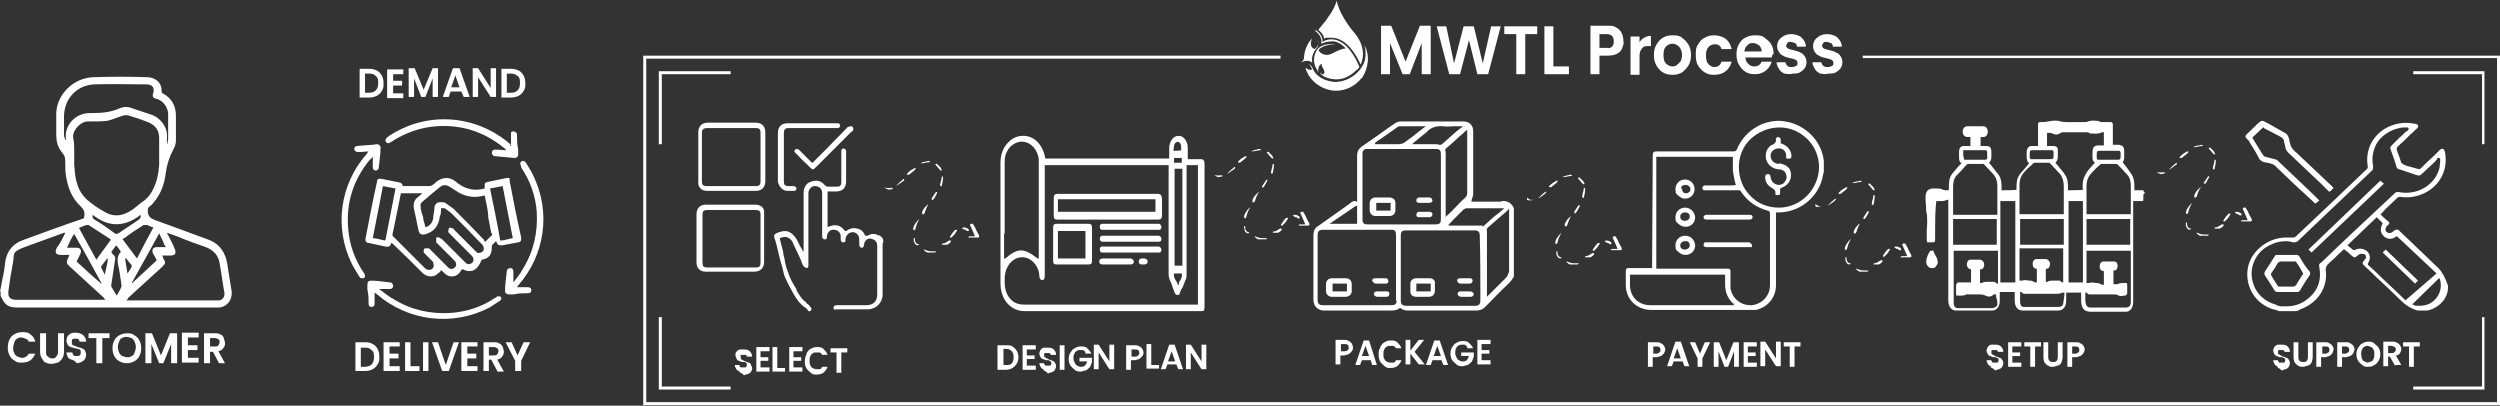 <?xml version="1.0" encoding="UTF-8"?>
<svg id="__1" xmlns="http://www.w3.org/2000/svg" version="1.1" viewBox="0 0 417.8 67.8">
  <rect x="0" y="0" width="417.8" height="67.8" fill="#333333" stroke="none"/>
  <!-- Generator: Adobe Illustrator 29.0.0, SVG Export Plug-In . SVG Version: 2.1.0 Build 186)  -->
  <defs>
    <style>
      .st0 {
        fill: #fff;
      }
    </style>
  </defs>
  <g>
    <g>
      <path class="st0" d="M1.6,56.7c.2-.4.5-.7.9-.9s.8-.3,1.2-.3,1,0,1.4.4c.4.3.7.7.8,1.2h-1.1c0-.2-.3-.4-.5-.5-.2,0-.4-.2-.7-.2s-.5,0-.7.2c-.2,0-.4.3-.5.6,0,.2-.2.5-.2.9s0,.6.2.9c0,.3.3.4.5.6.2,0,.5.2.7.2.3,0,.5,0,.7-.2.2,0,.4-.3.5-.5h1.1c-.2.4-.4.8-.8,1.1s-.9.4-1.4.4-.9,0-1.2-.3c-.4-.2-.7-.5-.9-.9-.2-.4-.3-.8-.3-1.3,0-.5.1-1,.3-1.4Z"/>
      <path class="st0" d="M7.7,55.7v3.1c0,.3,0,.6.3.8s.4.3.7.3.5,0,.7-.3.3-.4.3-.8v-3.1h1v3.1c0,.4-.1.8-.3,1.1s-.4.5-.7.7c-.3,0-.6.2-1,.2s-.7,0-1-.2c-.3,0-.5-.4-.7-.7s-.3-.7-.3-1.1v-3.1h1Z"/>
      <path class="st0" d="M18.3,55.7v.8h-1.2v4.2h-1v-4.2h-1.3v-.8h3.5Z"/>
      <path class="st0" d="M20,60.4c-.4-.2-.7-.5-.9-.9-.2-.4-.3-.8-.3-1.3s.1-.9.3-1.3.5-.7.9-.9.8-.3,1.2-.3.9,0,1.2.3c.4.2.7.5.9.9.2.4.3.8.3,1.3s-.1.9-.3,1.3-.5.7-.9.9-.8.3-1.2.3-.8-.1-1.2-.3ZM22,59.5c.2,0,.4-.3.5-.6s.2-.5.2-.9-.1-.6-.2-.9c-.1-.3-.3-.4-.5-.6-.2,0-.5-.2-.8-.2s-.5,0-.8.2c-.2,0-.4.3-.5.6s-.2.5-.2.9.1.6.2.9c.1.3.3.4.5.6.2,0,.5.2.8.2s.6,0,.8-.2Z"/>
      <path class="st0" d="M29.6,55.7v5h-1v-3.2l-1.3,3.2h-.7l-1.3-3.2v3.2h-1v-5h1.1l1.5,3.7,1.5-3.7h1.2Z"/>
      <path class="st0" d="M31.4,56.4v1.3h1.6v.8h-1.6v1.3h1.8v.8h-2.8v-5h2.8v.8s-1.8,0-1.8,0Z"/>
      <path class="st0" d="M36.6,60.7l-1-1.9h-.5v1.9h-1v-5h1.8c.4,0,.7,0,.9.2.3,0,.5.3.6.6,0,.2.2.5.2.8s0,.6-.3.9c-.2.3-.5.4-.8.5l1.1,2h-1ZM35.1,57.9h.8c.3,0,.5,0,.6-.2,0,0,.2-.3.2-.5s0-.4-.2-.5c0,0-.3-.2-.6-.2h-.8v1.4Z"/>
    </g>
    <path class="st0" d="M0,48.7c.2-.8.3-1.7.5-2.5.2-.9.3-1.7.4-2.6.3-1.7,1.3-2.9,3-3.5,3.3-1.2,6.5-2.4,9.8-3.5.3,0,.4-.3.4-.6.1-.7-.2-1.1-.7-1.6-1.3-1.2-2-2.9-2.3-4.6-.2-.9-.2-1.9-.2-2.8s-.2-1.1-.6-1.6c-.7-.9-.9-1.8-.9-2.9v-3.7c.2-3.2,3-5.8,6.2-5.9,3-.1,6-.1,9,0,1.3,0,2.5.9,2.4,2.4,0,.1.1.3.2.3,1.5.8,2.2,2.1,2.2,3.8v4c0,.5-.1,1-.4,1.5-.7,1.3-1.1,2.6-1.3,4-.2,1.8-.8,3.5-2,4.9-.2.3-.4.5-.7.7-.3.2-.3.4-.3.8q0,1,1,1.4c3,1.1,6,2.2,9,3.3,2,.7,3,2.2,3.3,4.2.2,1.5.5,3,.7,4.4.2,1.5-.8,2.8-2.3,2.8H3.1c-1.8,0-2.3-.4-3-2,0-.2,0-.5,0-.7ZM12.4,25.4h0v2.1c.1.8.1,1.7.3,2.5.3,1.4.9,2.6,2,3.5.8.7,1.7,1.3,2.6,1.8,1.7,1.1,3.3.8,4.9-.3.5-.4,1-.8,1.5-1.2.8-.5,1.4-1.2,1.8-2,.7-1.3,1-2.8,1.1-4.2v-4.5c0-1.3-.6-2.2-1.9-2.7-1-.4-1.9-.7-2.9-1-.5-.2-1-.2-1.5,0-.8.3-1.6.6-2.4.8-1,.1-2,.1-3.1.1-1.2-.1-2.6,1.3-2.6,2.6.2.8.2,1.7.2,2.5ZM10.9,38.9h-.2c-2.2.8-4.4,1.6-6.6,2.4s-1.7,1.2-1.9,2.4c-.3,1.7-.6,3.3-.8,5-.1.9.3,1.4,1.2,1.4h15.1c-.2,0-.3-.2-.3-.3-2-1.8-3.9-3.6-5.9-5.4-.4-.4-.4-.6-.2-1.1.1-.2.2-.4.3-.7h-1.4c-.9,0-1.1-.4-.7-1.2.6-.8,1-1.6,1.4-2.5ZM21.1,50.2h15.4c.7,0,1.1-.6,1-1.3-.3-1.6-.5-3.3-.8-4.9-.2-1.3-1-2.2-2.3-2.7-1.4-.5-2.9-1-4.3-1.6-.7-.3-1.4-.5-2.2-.8.1.2.1.3.2.4.4.8.8,1.5,1.1,2.3.3.7.1,1.1-.7,1.1h-1.4c.1.2.2.4.2.5.4.7.4.8-.2,1.4-1.9,1.7-3.8,3.5-5.7,5.2,0,0,0,.2-.3.4ZM10.9,23.4h.1v-1.1c.3-2,2-3.4,4-3.4s3.4-.1,5-.8c.7-.3,1.4-.3,2.1,0,1,.3,2,.7,3,1,1.7.5,3,2.2,2.8,4v.9h.1c0-.3.1-.6.1-.8v-3.9c.1-1.1-.7-2.5-2-2.8-.5-.1-.7-.4-.5-.9.3-1-.2-1.5-1.1-1.5-2.9,0-5.8-.1-8.7,0s-5,2.3-5.1,5.2v3.3c0,.3.2.6.2.8ZM25.7,38c-.4,0-.8-.3-1.1-.4-.2,0-.4,0-.6,0-1.1.7-2.2,1.4-3.2,2.2-.1,0-.2,0-.3.2.8,1.1,1.6,2.1,2.4,3.2.9-1.8,1.8-3.5,2.8-5.3ZM18.5,40c-1.2-.8-2.5-1.6-3.7-2.4-.1,0-.2,0-.2,0-.4,0-.9.3-1.4.5,1,1.8,1.9,3.5,2.9,5.3.8-1.1,1.6-2.2,2.4-3.3ZM26.6,39c-1.5,2.8-3.1,5.6-4.6,8.3h.1c1.4-1.3,2.7-2.5,4.1-3.8-.2-.3-.3-.7-.5-.9-.5-.8-.2-1.4.8-1.3h1.2c-.1-.2-.1-.3-.2-.3-.2-.6-.5-1.2-.9-2ZM11.2,41.4h1.6c.7,0,.9.5.6,1.1-.2.4-.4.8-.6,1.2,1.4,1.3,2.7,2.5,4.1,3.7h.1c-1.5-2.8-3-5.5-4.6-8.3-.5.7-.8,1.4-1.2,2.3ZM19.5,49.4c.3-.5.6-1,.8-1.5v-.3c-.2-1.2-.3-2.3-.6-3.5-.1-.7-.1-1.3.4-1.9.1,0,.1-.2,0-.3-.2-.3-.4-.6-.7-.9-.3.4-.5.7-.8,1.1.1.2.2.4.4.5.3.3.3.6.2,1-.2,1.3-.4,2.7-.6,4v.3c.3.5.6,1,.9,1.5ZM15.5,35.9c-.1.4,0,.6.3.8,1.2.7,2.3,1.5,3.4,2.3.2.2.4,0,.6,0,1.1-.8,2.3-1.5,3.4-2.3q.4-.3.3-.8c-2.7,2.1-5.4,2.1-8,0ZM18,43.2h-.1c-.3.4-.6.8-.9,1.2-.1,0-.1.2-.1.3l.6,1.2c.2-1,.5-1.8.5-2.7ZM21.1,43.2h-.2c.1.8.3,1.7.4,2.5.3-.4.5-.7.7-1.1v-.3c-.3-.3-.6-.7-.9-1.1Z"/>
  </g>
  <g>
    <g>
      <path class="st0" d="M63,11.8c.4.2.6.5.8.8.2.4.3.8.3,1.3s0,.9-.3,1.3c-.2.4-.5.6-.8.8-.4.2-.8.3-1.3.3h-1.6v-4.8h1.6c.5,0,.9.1,1.3.3ZM62.8,15.1c.3-.3.4-.7.4-1.2s0-.9-.4-1.2c-.3-.3-.6-.4-1.1-.4h-.7v3.2h.7c.4,0,.8-.1,1.1-.4Z"/>
      <path class="st0" d="M65.7,12.3v1.2h1.5v.8h-1.5v1.3h1.7v.8h-2.7v-4.8h2.7v.8h-1.7Z"/>
      <path class="st0" d="M73.2,11.4v4.8h-.9v-3.1l-1.2,3.1h-.7l-1.2-3.1v3.1h-.9v-4.8h1l1.5,3.6,1.5-3.6s.9,0,.9,0Z"/>
      <path class="st0" d="M77.1,15.3h-1.8l-.3.9h-1l1.7-4.8h1.1l1.7,4.8h-1l-.4-.9ZM76.8,14.6l-.7-2-.7,2h1.4Z"/>
      <path class="st0" d="M82.9,16.2h-.9l-2.1-3.3v3.3h-.9v-4.8h.9l2.1,3.3v-3.3h.9v4.8Z"/>
      <path class="st0" d="M86.7,11.8c.4.2.6.5.8.8.2.4.3.8.3,1.3s0,.9-.3,1.3c-.2.4-.5.6-.8.8-.4.2-.8.3-1.3.3h-1.6v-4.8h1.6c.5,0,.9.1,1.3.3ZM86.5,15.1c.3-.3.4-.7.4-1.2s0-.9-.4-1.2-.6-.4-1.1-.4h-.7v3.2h.7c.5,0,.8-.1,1.1-.4Z"/>
      <path class="st0" d="M62.3,57.5c.4.2.6.5.8.8.2.4.3.8.3,1.3s0,.9-.3,1.3c-.2.4-.5.6-.8.8-.4.2-.8.3-1.3.3h-1.6v-4.8h1.7c.4,0,.9.1,1.2.3ZM62.1,60.9c.3-.3.4-.7.4-1.2s0-.9-.4-1.2c-.3-.3-.6-.4-1.1-.4h-.7v3.2h.7c.5,0,.9-.2,1.1-.4Z"/>
      <path class="st0" d="M65.1,57.9v1.2h1.5v.8h-1.5v1.3h1.7v.8h-2.7v-4.8h2.7v.7h-1.7Z"/>
      <path class="st0" d="M68.6,61.2h1.5v.8h-2.4v-4.8h.9v4Z"/>
      <path class="st0" d="M71.6,57.2v4.8h-.9v-4.8h.9Z"/>
      <path class="st0" d="M76.7,57.2l-1.7,4.8h-1.1l-1.7-4.8h1l1.3,3.8,1.3-3.8h.9Z"/>
      <path class="st0" d="M78.1,57.9v1.2h1.5v.8h-1.5v1.3h1.7v.8h-2.7v-4.8h2.7v.7h-1.7Z"/>
      <path class="st0" d="M83.1,62l-1-1.9h-.4v1.9h-.9v-4.8h1.7c.4,0,.7,0,.9.2.3,0,.4.3.6.5,0,.2.2.5.2.8s0,.6-.3.9c-.2.3-.4.4-.8.5l1.1,2h-1.1ZM81.7,59.4h.8c.3,0,.4,0,.6-.2,0,0,.2-.3.2-.5s0-.4-.2-.5-.3-.2-.6-.2h-.8v1.4Z"/>
      <path class="st0" d="M88.6,57.2l-1.5,3.1v1.7h-1v-1.7l-1.6-3.1h1l1,2.2,1-2.2s1.1,0,1.1,0Z"/>
    </g>
    <g>
      <path class="st0" d="M77.2,45c-.4.7-.9,1.2-1.7,1.2s-1.3-.6-1.8-1.1c0,.2-.2.4-.4.5-.7.8-1.9.8-2.7,0-1.6-1.6-3.2-3.2-4.9-4.8,0,0-.2-.2-.3-.2-.2.6-.4.7-1,.6-.9-.2-1.8-.4-2.8-.6-.4,0-.6-.3-.5-.8.6-3.1,1.2-6.3,1.9-9.4,0-.5.3-.6.8-.5,1,.2,2,.4,3,.6.3.1.5.3.5.6h4.5c.2,0,.3-.1.5-.2s.4-.3.6-.5c1-.8,2.2-.9,3.2-.1.7.6,1.5,1.1,2.5,1.3.8.2,1.6.1,2.4-.1,0-.1,0-.3,0-.4,0-.4,0-.6.5-.7,1-.2,1.9-.4,2.9-.6s.7,0,.8.6c.6,3.1,1.2,6.2,1.9,9.3,0,.5,0,.7-.5.8-.9.2-1.8.3-2.6.5-.7,0-.8,0-1.1-.7-.3.3-.5.5-.7.7v.2c0,1.3-.4,2-1.7,2.2-.7,1.8-1.7,2.3-3.2,1.6ZM73.7,34.9c0,.5,0,.9-.2,1.3-.2,1.6-1,2.6-2.6,3-.5,0-.7,0-.9-.5-.3-1.2-.5-2.5-.8-3.7-.2-.9,0-1.6.7-2.1.2-.2.5-.4.7-.6h-3.6q0,0,0,0c-.5,2.3-.9,4.6-1.4,6.8,0,0,0,.2,0,.3,1.8,1.8,3.7,3.7,5.5,5.5,0,0,.3.2.5.2.3,0,.6,0,.8-.4.2-.3,0-.6,0-.9l-1.4-1.4c0,0-.2-.2-.2-.3,0-.2,0-.5.2-.6.3,0,.5,0,.7,0,.9.9,1.7,1.7,2.6,2.6.2.2.5.5.7.7.3.2.6.2.9,0,.3-.2.4-.5.3-.8,0-.2-.2-.4-.3-.5-.9-.9-1.9-1.9-2.8-2.8q0,0-.2-.2c0-.2,0-.5,0-.7s.4-.2.7,0c0,0,.2.2.3.2,1.2,1.2,2.5,2.5,3.7,3.7,0,0,.2.2.3.3.3.2.6.2.9,0s.4-.5.3-.8c0-.2-.2-.4-.3-.5-1.1-1.1-2.1-2.1-3.2-3.2-.2-.2-.4-.4-.6-.6-.2-.2,0-.5,0-.7s.4-.2.7,0c0,0,.2,0,.2.2,1.2,1.2,2.3,2.3,3.5,3.5,0,0,.2.2.3.3.3.2.8,0,1-.2s.2-.7,0-1c-1.7-1.8-3.4-3.5-5.2-5.3-.4-.4-.8-.6-1.2-.9-.2,0-.4,0-.6,0ZM81.1,32.7c0,0-.2,0-.3,0-1.4.4-2.8.2-4.1-.5-.5-.3-.9-.6-1.4-.9-.6-.4-1.2-.5-1.7-.1-1.1.9-2.1,1.7-3.1,2.6-.2.2-.3.4-.2.7,0,.6.2,1.2.4,1.7,0,.6.3,1.2.4,1.8.8-.3,1.2-.8,1.3-1.6,0-.5.2-1.1.2-1.6,0-.7.5-1.1,1.2-1,.3,0,.6,0,.9.3.5.4,1.1.7,1.5,1.2,1.6,1.6,3.2,3.2,4.7,4.8,0,0,0,.2.2.3.4-.4.7-.7,1-1,.2,0,.2-.3,0-.5-.2-.8-.3-1.7-.5-2.5,0-1.3-.4-2.6-.6-3.8ZM64,31.1c-.6,2.9-1.1,5.8-1.7,8.7.7,0,1.4.3,2.1.4.6-2.9,1.1-5.8,1.7-8.7-.7-.1-1.4-.3-2.1-.4ZM83.6,40.2c.7,0,1.4-.3,2.1-.4-.6-2.9-1.1-5.8-1.7-8.7-.7.1-1.4.3-2.1.4.6,2.9,1.2,5.8,1.7,8.7Z"/>
      <path class="st0" d="M85.4,24.4c0-.6,0-1.2,0-1.7s0-.4,0-.5c0-.2.3-.3.6-.2.2.1.4.2.4.5,0,.8,0,1.6.2,2.5,0,.3,0,.5,0,.8s-.2.6-.6.6c-1.1-.1-2.2-.2-3.3-.3-.3,0-.5-.3-.5-.6s.2-.5.6-.5c.6,0,1.2.1,1.8.1,0-.1-.3-.3-.4-.4-3.3-2.7-7.1-3.9-11.3-3.6-2.7.2-5.2,1.1-7.5,2.6-.4.3-.7.3-.9,0-.2-.3,0-.6.4-.9,6.4-4.3,14.7-3.7,20.5,1.4-.3,0-.2.1,0,.2Z"/>
      <path class="st0" d="M85.8,47.2c.6-.8,1.2-1.5,1.6-2.3,1.8-2.9,2.5-6.1,2.3-9.5-.2-2.7-1.1-5.2-2.6-7.4,0-.1,0-.1,0-.2-.2-.3-.2-.7,0-.8.3-.2.6-.1.8.2.4.7.9,1.4,1.2,2.1,3,6.1,2,13.3-2.5,18.4q0,0-.2.3c.5,0,1,0,1.5,0h.4c.3,0,.5.2.5.5s-.2.5-.5.5c-.8,0-1.6,0-2.5.2-.3,0-.5,0-.8,0s-.6-.2-.6-.6c0-1.1.2-2.2.3-3.3,0-.3.3-.5.6-.5s.5.2.5.6c0,.6,0,1.2,0,1.7q0,0,0,0Z"/>
      <path class="st0" d="M63.5,48.4c.8.6,1.5,1.2,2.3,1.6,2.9,1.8,6.1,2.5,9.5,2.3,2.7-.2,5.2-1,7.4-2.5,0,0,.2,0,.3-.2.3-.2.6,0,.7,0,.2.2,0,.6-.2.7-.6.4-1.1.7-1.7,1.1-6.2,3.2-13.6,2.3-18.9-2.3q0,0-.3-.2c0,.5,0,1,0,1.5v.4c0,.3-.2.5-.5.5s-.5-.2-.5-.5c0-.8,0-1.6-.2-2.4,0-.3,0-.5,0-.8,0-.5.2-.7.6-.7,1.1,0,2.1.2,3.2.3.3,0,.5.3.5.6s-.2.5-.6.5c-.6,0-1.2,0-1.7,0,0,0,0,.1,0,.1Z"/>
      <path class="st0" d="M61.7,25.3c-.5,0-1,.1-1.5.1h-.4c-.3,0-.6-.2-.6-.5s.2-.5.5-.5c.8-.1,1.6-.1,2.5-.2.3,0,.5-.1.8-.1s.6.2.6.6c0,1.1-.2,2.2-.3,3.3,0,.3-.3.5-.5.5-.3,0-.5-.2-.5-.5s0-.8,0-1.2v-.6c-.2.2-.3.4-.5.5-2.8,3.4-4,7.3-3.6,11.6.2,2.6,1.1,5.1,2.6,7.3,0,0,.2.3.2.4,0,.3,0,.4-.3.5-.3,0-.5,0-.6-.2-.4-.7-.9-1.4-1.3-2.2-3-6.1-2-13.3,2.5-18.4.1-.2.2-.3.3-.4Z"/>
    </g>
  </g>
  <g>
    <path class="st0" d="M311.3,9.3v.4h106v57.5H108V9.8h106v-.5h-106.5v58.4h310.3V9.3h-106.4Z"/>
    <g>
      <g>
        <g>
          <path class="st0" d="M169.2,57.9c.3.2.5.4.7.7s.3.7.3,1.1-.1.8-.3,1.1-.4.5-.7.7-.7.3-1.1.3h-1.4v-4.1h1.4c.5,0,.8,0,1.1.2ZM169.1,60.7c.2-.2.3-.6.3-1s-.1-.8-.3-1-.5-.4-.9-.4h-.5v2.7h.5c.3,0,.7,0,.9-.3Z"/>
          <path class="st0" d="M171.6,58.4v1h1.3v.6h-1.3v1.1h1.5v.7h-2.2v-4.1h2.2v.7h-1.5Z"/>
          <path class="st0" d="M174.4,61.7c-.2,0-.4-.2-.5-.4s-.2-.4-.2-.6h.8c0,.2.1.3.2.4.1,0,.2,0,.4,0s.3,0,.4,0c.1,0,.2-.2.2-.4s0-.2-.1-.3-.2,0-.3-.2c-.1,0-.3,0-.4,0-.3,0-.5-.2-.6-.2-.2,0-.3-.2-.4-.3-.1-.2-.2-.4-.2-.6s.1-.5.2-.6c.1-.2.3-.3.5-.4.2,0,.4,0,.7,0s.7,0,1,.3c.2.2.4.5.4.9h-.9c0,0-.1-.3-.2-.3-.1,0-.2,0-.4,0s-.3,0-.4,0c-.1,0-.1.2-.1.4s0,.2.1.3.2,0,.3.2c.1,0,.2,0,.4.2.3,0,.5.2.6.2.2,0,.3.2.4.3.1.2.2.4.2.6s-.1.4-.2.6c-.1.2-.3.3-.5.4-.2,0-.5.2-.7.2-.3-.4-.5-.4-.7-.5Z"/>
          <path class="st0" d="M177.9,57.7v4.1h-.8v-4.1h.8Z"/>
          <path class="st0" d="M181.4,58.9c-.1-.2-.2-.3-.4-.4-.2,0-.3,0-.5,0s-.4,0-.6.2c-.2,0-.3.3-.4.5-.1.2-.1.4-.1.7s.1.5.2.7c.1.2.2.4.4.5s.4.2.6.2c.3,0,.5,0,.7-.2.2-.2.3-.4.4-.7h-1.3v-.6h2.1v.7c-.1.3-.2.5-.3.8-.2.2-.4.4-.7.6-.3,0-.6.2-.9.2s-.7,0-1-.3-.5-.4-.7-.7-.3-.7-.3-1.1.1-.8.3-1.1.4-.6.7-.7c.3-.2.6-.3,1-.3s.8,0,1.1.3.5.5.7.9h-1Z"/>
          <path class="st0" d="M186.2,61.7h-.8l-1.8-2.8v2.8h-.8v-4.1h.8l1.8,2.8v-2.8h.8v4.1Z"/>
          <path class="st0" d="M190.9,59.5c-.1.2-.3.3-.5.5-.2,0-.5.2-.8.2h-.6v1.6h-.8v-4.1h1.4c.3,0,.6,0,.8.2.2,0,.4.3.5.4.1.2.2.4.2.6,0,.2,0,.4-.2.6ZM190.2,59.4c.1,0,.2-.2.2-.4,0-.4-.2-.6-.6-.6h-.7v1.2h.6c.3,0,.4-.1.5-.2Z"/>
          <path class="st0" d="M192.4,61h1.3v.6h-2.1v-4.1h.8v3.5Z"/>
          <path class="st0" d="M196.6,60.9h-1.5l-.3.8h-.8l1.4-4.1h.9l1.4,4.1h-.8l-.3-.8ZM196.4,60.4l-.6-1.7-.6,1.7h1.2Z"/>
          <path class="st0" d="M201.6,61.7h-.8l-1.8-2.8v2.8h-.8v-4.1h.8l1.8,2.8v-2.8h.8v4.1Z"/>
        </g>
        <g>
          <path class="st0" d="M200.7,26.6h-2.2v-1.9c0-1.1-.7-2-1.5-2h0c-.9,0-1.5.8-1.6,1.9v1.9h-20.7c-.4-2.3-1.8-3.7-3.5-3.8h-.2c-.9,0-1.7.3-2.4,1-.9.8-1.4,2.1-1.4,3.5v20.1c0,2.8,1.7,4.7,4.1,4.7h29.3c.6,0,.7,0,.7-.8v-23.8c0-.7-.3-.8-.6-.8ZM196.4,23.9c.1-.1.3-.2.4-.2.2,0,.3.1.4.2.2.2.2.6.2,1.2h0c0,.1-1.3.1-1.3.1h0c.1-.7.1-1.1.3-1.3ZM196.2,27.2v-.8h1.3v.8h-1.3ZM197.6,28.2v16.2h-1.3v-16.2h1.3ZM196.2,45.7h1.3c0,0,0,0,0,0,.1.5-.1.9-.3,1.2-.1.2-.2.3-.2.5v.3c-.1,0-.2-.3-.2-.3-.1,0-.1-.3-.2-.4-.3-.4-.5-.8-.4-1.3ZM167.9,39v-12c0-1.7,1-3,2.5-3.3,1.4-.2,2.7.8,3.1,2.4.1.3.1.6.1.9v16.2h-.2c-2.3-1.8-3.3-1.8-5.4,0h-.2c0,0,0-.1,0-.1h0v-4ZM200.2,50.9h-29.1c-.9,0-1.7-.3-2.2-.9-.7-.7-1-1.7-1-2.9v-.2c0-.4,0-.8.1-1.2.3-1.7,1.6-2.8,3-2.7s2.6,1.4,2.7,3.1c0,.7.4.7.5.7s.4,0,.4-.8v-18.4h20.7v18.2c0,.4.1.8.2,1,.2.4.4.9.5,1.3.1.2.2.5.3.8s.3.4.5.4.3,0,.4-.4c.1-.3.2-.6.4-.8.2-.5.4-1,.6-1.5.1-.2.1-.4.1-.7v-18.3h1.9v23.3Z"/>
          <path class="st0" d="M193.4,32.4h-16.7c-.4,0-.6.2-.6.7v2.9c0,.5.1.7.6.7h16.9c.4,0,.6-.2.6-.7v-2.8c-.1-.7-.3-.8-.8-.8ZM193.1,35.4h-16.3v-2.1h16.3v2.1Z"/>
          <path class="st0" d="M181.8,37.4h-5.2c-.5,0-.6.2-.6.7v5.4c0,.5.1.7.6.7h5.3c.5,0,.6-.2.6-.7v-5.4c0-.6-.2-.7-.7-.7ZM181.4,43.2h-4.6v-4.6h4.6v4.6Z"/>
          <path class="st0" d="M193.7,37.4h-9.5c-.3,0-.4.2-.4.5s.1.5.4.5h9.5c.3,0,.4-.2.4-.5-.1-.3-.2-.5-.4-.5Z"/>
          <path class="st0" d="M193.7,39.4h-9.5c-.2,0-.4.2-.4.5s.2.5.4.5h9.5c.3,0,.4-.2.4-.5,0-.3-.2-.4-.4-.5Z"/>
          <path class="st0" d="M193.7,41.2h-9.5c-.3,0-.4.2-.4.5s.1.5.4.5h9.5c.3,0,.4-.2.4-.5,0-.2-.2-.4-.4-.5Z"/>
          <path class="st0" d="M188.9,43.2h-4.6c-.4,0-.6.2-.6.5s.2.5.6.5h4.6c.4,0,.6-.2.6-.5-.1-.3-.3-.5-.6-.5Z"/>
          <path class="st0" d="M191.2,43.2q0,0,0,0h-.4c-.3,0-.5.2-.5.5s.2.5.5.5h.4c.4,0,.6-.2.6-.5,0-.3-.3-.5-.6-.5Z"/>
        </g>
      </g>
      <g>
        <g>
          <path class="st0" d="M123.5,62c-.2,0-.4-.2-.5-.4s-.2-.4-.2-.6h.8c0,.2,0,.3.2.4,0,0,.2,0,.4,0s.3,0,.4,0,.2-.2.2-.4,0-.2,0-.3-.2,0-.3-.2c0,0-.3,0-.4,0-.3,0-.5-.2-.6-.2-.2,0-.3-.2-.4-.3,0-.2-.2-.4-.2-.6s0-.5.2-.6c0-.2.3-.3.5-.4.2,0,.4,0,.7,0s.7,0,1,.3c.2.2.4.5.4.9h-.9c0,0,0-.3-.2-.3,0,0-.2,0-.4,0s-.3,0-.4,0,0,.2,0,.4,0,.2,0,.3.2,0,.3.2c0,0,.2,0,.4.2.3,0,.5.2.6.2.2,0,.3.2.4.3,0,.2.2.4.2.6s0,.4-.2.6c0,.2-.3.3-.5.4-.2,0-.5.2-.7.2-.2-.3-.5-.4-.7-.5Z"/>
          <path class="st0" d="M11.9,60.1c-.2-.1-.5-.2-.6-.5s-.2-.5-.2-.7h1c0,.2.1.4.2.5.1.1.2.1.5.1s.4,0,.5-.1.2-.2.2-.5,0-.2-.1-.4-.2-.1-.4-.2c-.1,0-.4-.1-.5-.1-.4-.1-.6-.2-.7-.2-.2-.1-.4-.2-.5-.4-.1-.2-.2-.5-.2-.7s.1-.6.2-.7c.1-.2.4-.4.6-.5.2-.1.5-.1.8-.1s.8.1,1.2.4c.2.2.5.6.5,1.1h-1.1c0-.1-.1-.4-.2-.4-.1-.1-.2-.1-.5-.1s-.4,0-.5.1-.1.2-.1.5,0,.2.1.4.2.1.4.2c.1,0,.2.1.5.2.4.1.6.2.7.2.2.1.4.2.5.4.1.2.2.5.2.7s-.1.5-.2.7c-.1.2-.4.4-.6.5-.2.1-.6.2-.8.2-.2-.4-.6-.5-.8-.6Z"/>
          <path class="st0" d="M127.1,58.7v1h1.3v.6h-1.3v1.1h1.5v.7h-2.2v-4.1h2.2v.7h-1.5Z"/>
          <path class="st0" d="M129.9,61.5h1.3v.6h-2.1v-4.1h.8v3.5Z"/>
          <path class="st0" d="M132.6,58.7v1h1.3v.6h-1.3v1.1h1.5v.7h-2.2v-4.1h2.2v.7h-1.5Z"/>
          <path class="st0" d="M134.8,59c.2-.3.4-.6.7-.7.3-.2.6-.3,1-.3s.8,0,1.1.3.6.6.7,1h-.9c-.1-.2-.2-.3-.4-.4-.2,0-.3,0-.6,0s-.4,0-.6.2c-.2,0-.3.3-.4.5-.1.2-.1.4-.1.7s0,.5.1.7.2.4.4.5.4.2.6.2.4,0,.6,0c.2,0,.3-.2.4-.4h.9c-.1.4-.4.7-.7,1-.3.2-.7.3-1.1.3s-.7,0-1-.3-.5-.4-.7-.7-.3-.7-.3-1.1c0-.6.1-1,.3-1.3Z"/>
          <path class="st0" d="M141.6,58.2v.7h-1v3.4h-.8v-3.4h-1v-.7h2.8Z"/>
        </g>
        <g>
          <path class="st0" d="M146.9,39.4c-.6-.4-1.3-.4-1.9,0-.1,0-.1,0-.2,0h-.2c0,0,0,0,0,0-.3-.7-.7-1.1-1.4-1.2-.6-.2-1.2,0-1.8.4h-.1c0,0-.1,0-.1,0-.7-1-1.6-1.2-2.7-.7h-.2c0,0,0-5.9,0-5.9h1.4c1.1,0,1.7-.6,1.7-1.7v-4.8h0v-.3c0-.2-.2-.3-.4-.4-.2,0-.4.1-.4.4v.2h0v5c0,.6-.2.8-.8.8h-1.4c-.2,0-.4-.1-.5-.2-.4-.5-.9-.8-1.5-.8s-1.1.2-1.5.5c-.4.4-.6.9-.6,1.5v9.9l-.2-.3c-.2-.4-.5-.8-.7-1.3-.1,0-.1-.3-.2-.4-.4-.7-.9-1.2-1.5-1.4s-1.3,0-2,.3c-.3.2-.4.3-.3.7l.2.6c.3,1,.5,2.1.8,3.2.1.2.1.5.2.7.2.6.3,1.3.5,1.9.4,1,.9,1.9,1.4,2.8.5.9,1.1,1.9,2.2,2.6.1,0,.2.2.2.2h0c.1.3.4.4.5.3s.2-.2.2-.3v-.2c-.2-.3-.4-.5-.6-.7h-.1c-.1-.2-.2-.3-.3-.4-.2,0-.3-.3-.5-.4-.4-.5-.7-1-1-1.5v-.2c-.6-.9-1.1-1.8-1.4-2.8-.3-.7-.5-1.5-.6-2.3-.1-.3-.2-.7-.2-1-.1-.5-.3-1.1-.4-1.6l-.2-.8h.1c.7-.4,1.4-.2,1.9.4.1.2.2.3.3.6.3.6.6,1.3.9,1.9.1.3.3.6.4.9,0,0,.1.2.1.3.1.3.2.5.4.7.1,0,.3.2.4.2h0c.2,0,.3-.2.3-.4v-.2h0v-11.9c0-.3.1-.6.3-.8.3-.4.8-.5,1.3-.3s.7.6.7,1.1v7h0v.3c0,.2.2.4.4.4s.4,0,.4-.4h0v-.2c.1-.6.6-1.1,1.2-1,.6,0,1.1.5,1.1,1.1v.6c0,.2.2.4.4.4s.4,0,.4-.4h0v-.2c.1-.6.6-1.1,1.2-1.1s1.1.5,1.1,1.2v.9c0,.3.2.5.4.5s.3,0,.4-.5c0-.2.1-.5.3-.7.3-.4.8-.4,1.2-.2.5.2.7.6.7,1.1v8.1c0,1.2-.7,1.8-1.8,1.8h-5c-.3,0-.5.2-.5.4s0,.2.1.3.2,0,.4,0h5.2c1.4,0,2.5-1.1,2.5-2.5v-8.5c.3-.5,0-1.1-.6-1.4Z"/>
          <path class="st0" d="M118.2,31.9h8.1c1,0,1.6-.6,1.6-1.6v-8.2c0-1-.6-1.6-1.6-1.6h-8c-1,0-1.6.6-1.6,1.6v8.2c-.1,1,.5,1.6,1.5,1.6ZM118.2,21.4h8.1c.6,0,.8.2.8.8v8.1c0,.6-.2.8-.8.8h-8.2c-.6,0-.8-.2-.8-.8v-8.1c0-.6.3-.8.9-.8Z"/>
          <path class="st0" d="M126.2,34.2h-8.2c-1,0-1.6.6-1.6,1.6v8.1c0,.9.6,1.5,1.5,1.5h8.2c.9,0,1.6-.6,1.6-1.6v-8.2c.1-.8-.5-1.4-1.5-1.4ZM127.1,43.9c0,.6-.2.8-.8.8h-8.1c-.6,0-.8-.2-.8-.8v-8c0-.6.2-.8.8-.8h8.1c.6,0,.8.2.8.8v8Z"/>
          <path class="st0" d="M131.6,31.9h1.1c.3,0,.4-.2.4-.4s-.2-.4-.5-.4h-.8c-.6,0-.8-.2-.8-.8v-8c0-.7.2-.9.9-.9h8.2c.2-.1.3-.2.3-.4s-.1-.3-.3-.4h-8.5c-1,0-1.6.6-1.6,1.6v8.2c.2.8.8,1.5,1.6,1.5Z"/>
          <path class="st0" d="M135.7,27.2q-.1-.1-.2-.2c-.2-.2-.4-.4-.5-.5-.5-.5-.9-.9-1.4-1.4-.1-.1-.3-.2-.4-.2h-.1c-.1,0-.2.1-.3.2-.1.2,0,.4.2.5.6.6,1.1,1.2,1.7,1.7.2.2.5.5.7.7.4.4.5.4.9,0l.4-.4c1.9-1.9,3.7-3.7,5.6-5.6h.1c.1-.2.2-.3.2-.3,0-.2,0-.4-.1-.5s-.2-.1-.5-.1c0,0-.1.1-.2.1h-.1c-1.1,1.2-2.2,2.2-3.2,3.3-.6.6-1.2,1.2-1.8,1.8l-.9.9h-.1q.1,0,0,0Z"/>
        </g>
      </g>
      <g>
        <g>
          <path class="st0" d="M225.9,58.7c-.1.2-.3.3-.5.5-.2,0-.5.2-.8.2h-.6v1.5h-.8v-4.1h1.4c.3,0,.6,0,.8.2.2,0,.4.3.5.4.1.2.2.4.2.6,0,.3,0,.5-.2.7ZM225.2,58.5c.1,0,.2-.2.2-.4,0-.4-.2-.6-.6-.6h-.7v1.2h.6c.2,0,.4,0,.5-.2Z"/>
          <path class="st0" d="M229.1,60.2h-1.5l-.3.8h-.8l1.4-4.1h.9l1.3,4.1h-.8l-.2-.8ZM228.8,59.5l-.6-1.7-.6,1.7h1.2Z"/>
          <path class="st0" d="M230.7,57.9c.2-.3.4-.6.7-.7.3-.2.6-.3,1-.3s.8,0,1.1.3.6.6.7,1h-.9c-.1-.2-.2-.3-.4-.4-.2,0-.3,0-.6,0s-.4,0-.6.2c-.2,0-.3.3-.4.5-.1.2-.1.4-.1.7s0,.5.1.7.2.4.4.5.4.2.6.2.4,0,.6,0c.2,0,.3-.2.4-.4h.9c-.1.4-.4.7-.7,1-.3.2-.7.3-1.1.3s-.7,0-1-.3-.5-.4-.7-.7-.3-.7-.3-1.1c0-.7,0-1,.3-1.3Z"/>
          <path class="st0" d="M237.1,60.9l-1.4-1.8v1.8h-.8v-4.1h.8v1.8l1.4-1.8h.9l-1.6,2,1.7,2.1h-1Z"/>
          <path class="st0" d="M240.9,60.2h-1.5l-.3.8h-.8l1.4-4.1h.9l1.4,4.1h-.8l-.3-.8ZM240.8,59.5l-.6-1.7-.6,1.7h1.2Z"/>
          <path class="st0" d="M245.2,58c-.1-.2-.2-.3-.4-.4-.2,0-.3,0-.5,0s-.4,0-.6.2c-.2,0-.3.3-.4.5-.1.2-.1.4-.1.7s.1.5.2.7c.1.2.2.4.4.5s.4.2.6.2c.3,0,.5,0,.7-.2.2-.2.3-.4.4-.7h-1.3v-.6h2.1v.7c-.1.3-.2.5-.3.8-.2.2-.4.4-.7.6-.3,0-.6.2-.9.2s-.7,0-1-.3-.5-.4-.7-.7-.3-.7-.3-1.1.1-.8.3-1.1.4-.6.7-.7c.3-.2.6-.3,1-.3s.8,0,1.1.3.5.5.7.9h-1Z"/>
          <path class="st0" d="M247.6,57.5v1h1.3v.6h-1.3v1.1h1.5v.7h-2.2v-4.1h2.2v.7s-1.5,0-1.5,0Z"/>
        </g>
        <g>
          <path class="st0" d="M250.9,33.7h-5c0-.2.1-.4.1-.5.1-.3.2-.5.2-.7v-10.6c0-1-.7-1.6-1.6-1.6h-10.5c-.4,0-.7.1-1.1.4l-.6.4c-1.5,1.1-3.1,2.2-4.7,3.3-.6.4-.9.9-.9,1.6v7.8l-.2-.2c-.1,0-.2,0-.3,0-.2,0-.5.2-.7.4-.7.5-1.4,1-2.1,1.5-1,.7-2.1,1.5-3.1,2.2-.7.4-.9.9-.9,1.7v10.7c0,.5.2,1,.5,1.3s.8.5,1.3.5h11c.6,0,1.1,0,1.6-.4h.1c0,0,.1,0,.1,0,.3.3.7.4,1.3.4h11.3c.6,0,1.1-.2,1.5-.6,1.2-1.2,2.4-2.5,4-4,.3-.3.6-.7.8-1.1v-11.4c-.4-.9-1.1-1.3-2.1-1.2ZM244.9,21.9h.1c0-.1.2-.2.2-.2v10.5c0,.4-.1.6-.4.9-.7.6-1.3,1.3-1.9,1.9-.3.3-.5.5-.8.8,0,0-.1,0-.2.2h-.1c0,0-.2.3-.2.3v-10.9c-.2-.4,0-.6.3-.8h0c.7-.6,1.4-1.2,2-1.8.3-.2.6-.5.8-.7l.2-.2ZM238.4,22.1h0c.7-.8,1.6-1.1,2.8-1,.6.1,1.2,0,1.8,0h1.5l-.5.4c-.1.1-.3.2-.4.3-.2.2-.5.4-.7.6-.6.5-1.2,1.1-1.8,1.6-.1.1-.2.2-.4.2h-.2c-.2-.1-.4-.1-.7-.1h-3.8c0-.1,2.4-2,2.4-2,0,0,0,0,0,0ZM229.9,23.8s.1,0,.1-.1l.9-.6c.9-.6,1.8-1.3,2.7-1.9.1-.1.3-.1.4-.1h4.3l-.3.2c-.3.2-.6.5-.9.7-.7.6-1.4,1.1-2.1,1.6-.4.4-.9.5-1.4.5h-3.8v-.2c-.1,0,.1-.1.1-.1ZM226.6,34.4h.2v3h-4.6l4.4-3ZM233.4,50.2c0,.6-.2.8-.9.8h-11.4c-.6,0-.9-.2-.9-.9v-10.8c0-.6.2-.9.9-.9h11.4c.6,0,.8.2.8.9,0,3.7,0,7.3,0,10.9ZM232.7,37.5h-4.1c-.7,0-.9-.2-.9-.9v-10.8c0-.7.2-.9.9-.9h11.3c.7,0,.9.2.9.9v10.8c0,.7-.2.9-.9.9h-7.2ZM247.4,50.2c0,.6-.2.9-.9.9h-11.5c-.6,0-.9-.2-.9-.9v-10.8c0-.7.2-.9.9-.9h11.4c.6,0,.9.2.9.9.1,3.6.1,7.2.1,10.8ZM247.8,37.7c-.1,0-.2,0-.2,0h-.1c-.1,0-.2,0-.3,0-.2,0-.3,0-.5,0h-4.6v-.2c-.1,0,0,0,0,0q.1,0,.2-.2c.1,0,.3-.3.4-.4.2-.2.4-.4.6-.6.4-.4.9-.9,1.3-1.3.1,0,.3-.2.5-.2h6.3l-.8.7c-1.1.8-1.9,1.6-2.8,2.4ZM251.7,46.4c-.7.7-1.4,1.4-2.2,2.2-.3.3-.6.6-.8.8l-.2.2v-10.3h0v-.6c-.1-.4,0-.6.3-.8.8-.7,1.5-1.3,2.3-2,.3-.2.6-.5.9-.8l.2-.2v10.5c-.2.5-.3.8-.5,1Z"/>
          <path class="st0" d="M238.9,46.5h-2.2c-.6,0-1,.4-1,.9v1.3c0,.6.4.9,1,.9h2.1c.6,0,1-.4,1-1v-1.2c.1-.5-.3-.9-.9-.9ZM239.1,48.7h-2.4v-1.3h2.4v1.3Z"/>
          <path class="st0" d="M245.7,48.7h-1.7c-.2,0-.4.2-.4.4,0,.3.2.4.5.5h1.7c.3,0,.5-.2.5-.5-.1-.2-.3-.4-.6-.4Z"/>
          <path class="st0" d="M244.1,47.4h1.5c.3,0,.5-.2.5-.5s-.2-.4-.5-.4h-1.6c-.3,0-.5.2-.5.4.1.3.3.5.6.5Z"/>
          <path class="st0" d="M224.9,46.5h-2.3c-.6,0-1,.4-1,1v1.1c0,.6.4,1,1,1h2.3c.5,0,1-.4,1-.9v-1.2c0-.6-.4-1-1-1ZM225.1,48.7h-2.4v-1.3h2.4v1.3Z"/>
          <path class="st0" d="M231.7,48.7h-1.6c-.3,0-.5.2-.5.4,0,.3.2.4.5.5h1.6c.3,0,.5-.2.5-.5s-.2-.4-.5-.4Z"/>
          <path class="st0" d="M229.9,47.4h1.7c.3,0,.5-.2.4-.5,0-.3-.2-.4-.5-.4h-1.7c-.3,0-.5.2-.5.4.2.3.4.5.6.5Z"/>
          <path class="st0" d="M232.2,33h-2.3c-.6,0-1,.4-1,1v1.1c0,.6.4,1,1,1h2.3c.6,0,1-.4,1-1v-1.2c0-.5-.4-.9-1-.9ZM232.4,35.2h-2.4v-1.3h2.4v1.3Z"/>
          <path class="st0" d="M238.9,33h-1.7c-.3,0-.5.2-.5.5s.2.4.5.4h1.7c.3,0,.5-.2.5-.4-.1-.3-.2-.5-.5-.5Z"/>
          <path class="st0" d="M238.9,35.4h-1.8c-.2,0-.4.2-.4.5s.2.4.4.4h1.8c.3,0,.4-.2.5-.4,0,0,0-.3-.1-.3-.1-.2-.3-.2-.4-.2Z"/>
        </g>
      </g>
      <g>
        <g>
          <path class="st0" d="M278.1,59c-.1.2-.3.3-.5.5-.2,0-.5.2-.8.2h-.6v1.6h-.8v-4.1h1.4c.3,0,.6,0,.8.2.2,0,.4.3.5.4.1.2.2.4.2.6s-.1.4-.2.6ZM277.3,58.9c.1,0,.2-.2.2-.4,0-.4-.2-.6-.6-.6h-.6v1.2h.6c.2,0,.3-.1.4-.2Z"/>
          <path class="st0" d="M281.2,60.4h-1.5l-.3.8h-.8l1.4-4.1h.9l1.4,4.1h-.8l-.3-.8ZM280.9,59.9l-.6-1.7-.6,1.7h1.2Z"/>
          <path class="st0" d="M285.8,57.2l-1.3,2.7v1.4h-.8v-1.4l-1.3-2.7h.9l.8,1.9.8-1.9h.9Z"/>
          <path class="st0" d="M290.6,57.2v4.1h-.8v-2.6l-1,2.6h-.6l-1-2.6v2.6h-.8v-4.1h.9l1.2,3,1.2-3h.9Z"/>
          <path class="st0" d="M292.1,57.9v1h1.3v.6h-1.3v1.1h1.5v.7h-2.2v-4.1h2.2v.7h-1.5Z"/>
          <path class="st0" d="M297.6,61.2h-.8l-1.8-2.8v2.8h-.8v-4.1h.8l1.8,2.8v-2.8h.8v4.1Z"/>
          <path class="st0" d="M300.9,57.2v.7h-1v3.4h-.8v-3.4h-1v-.7h2.8Z"/>
        </g>
        <g>
          <path class="st0" d="M304.8,26.9c-.4-3.7-3.6-6.5-7.3-6.7-3.1-.1-6,1.8-7.2,4.7-.1.3-.3.4-.6.4h-12.7c-.7,0-.8.1-.8.8,0,6.1-.1,12.2-.1,18.3v.2h0v.2h-3.8c-.4,0-.6,0-.6.6v2.2c0,2.4,1.8,4.2,4.3,4.2h16.1c.4,0,.9,0,1.3,0,2-.4,3.4-2.1,3.4-4.1v-12.2h.4c3.4,0,6.4-2.3,7.3-5.5.1-.3.1-.6.2-.9,0-.1.1-.3.1-.4v-1.4h0c0-.1,0-.2,0-.3ZM285.4,51h-9.6c-2,0-3.4-1.4-3.4-3.4v-1.7h15.9v1.6c0,1.3.4,2.3,1.3,3.2,0,0,0,0,.1,0h0c0,0,.1.3.1.3h-4.4ZM295.8,47.7c0,1.7-1.3,3.1-3,3.3h-.3c-1.6,0-3-1.1-3.3-2.8v-.6h0v-2.2c0-.4-.1-.5-.5-.5h-11.9v-18.7h12.8v2.4c.1.5.2,1,.3,1.6.1.2.1.5.2.7h0c0,.1-1.2.1-1.2.1h-4c-.2,0-.4.2-.4.4s.1.4.4.4h5.6c.2,0,.4,0,.5.3,1.1,1.6,2.6,2.6,4.4,3.1.2,0,.4.2.4.4v5c0,2.4,0,4.8,0,7.1ZM297.3,34.7q-.1,0,0,0c-1.9,0-3.6-.7-4.8-2-1.3-1.3-1.9-3-1.9-4.8s.7-3.5,2-4.7,3-1.9,4.8-1.9,3.4.7,4.7,2c1.3,1.3,1.9,3,1.9,4.7-.1,3.7-3.1,6.7-6.7,6.7Z"/>
          <path class="st0" d="M292.2,40.5h-7c-.2,0-.3,0-.3,0-.1,0-.2.3-.2.5s.3.3.5.3h7.1c.2,0,.3,0,.4,0,.1,0,.1-.2.1-.3-.1-.3-.3-.5-.6-.5Z"/>
          <path class="st0" d="M285.2,36.7h7.2c.3,0,.5-.2.5-.4,0-.3-.2-.4-.5-.4h-7.2c-.2,0-.3,0-.4.2-.1,0-.1.2-.1.3.1.2.2.3.5.3Z"/>
          <path class="st0" d="M281.6,33.2c.9,0,1.6-.7,1.6-1.6s-.7-1.6-1.6-1.6h0c-.9,0-1.6.7-1.6,1.6s.2.8.5,1.1c.3.3.7.5,1.1.5ZM281.1,31.1c.1-.1.3-.2.6-.2h0c.4,0,.8.3.8.7s-.1.4-.2.5-.3.2-.5.2h0c-.2,0-.4,0-.5-.2-.1-.1-.2-.3-.2-.5-.2-.2-.2-.3,0-.5Z"/>
          <path class="st0" d="M281.6,34.7h0c-.9,0-1.6.7-1.6,1.6s.2.8.5,1.1.7.5,1.2.5c.9,0,1.6-.7,1.6-1.6-.1-.9-.8-1.6-1.7-1.6ZM281.6,36.9h0c-.2,0-.4,0-.6-.2-.1,0-.2-.3-.2-.5,0-.4.3-.7.8-.7h0c.2,0,.4,0,.6.2.1,0,.2.3.2.5,0,.4-.4.7-.8.7Z"/>
          <path class="st0" d="M281.6,39.4h0c-.9,0-1.6.7-1.6,1.6s.2.8.5,1.1.7.5,1.2.5c.9,0,1.6-.7,1.6-1.6-.1-1-.8-1.6-1.7-1.6ZM281.6,41.7h0c-.2,0-.4,0-.6-.2-.1,0-.2-.3-.2-.5,0-.4.4-.7.8-.7s.4,0,.6.2c.1,0,.2.3.2.5,0,.4-.4.7-.8.7Z"/>
          <path class="st0" d="M297.3,27.4c-.4,0-.8-.2-1.1-.5-.2-.3-.3-.6-.3-1,.1-.7.7-1.1,1.4-1.1s1.2.5,1.2,1.2.1.5.5.5.2-.1.3-.1c.1-.1.1-.3.1-.4-.1-.9-.6-1.5-1.4-1.9q-.1,0-.2-.1h-.2v-.7c0-.1-.1-.2-.2-.3-.1-.1-.2-.1-.3-.1-.2.1-.4.2-.3.5,0,.3-.1.5-.4.7-.9.3-1.4,1.2-1.3,2.2.1.9.7,1.6,1.6,1.9.2,0,.3.1.5.1h.3c.5.1.9.4,1,.9.2.5,0,.9-.3,1.3-.4.4-.9.5-1.4.3s-.8-.6-.9-1.2c0-.2-.1-.5-.4-.5h-.1c-.3,0-.4.2-.4.5,0,.8.4,1.4,1.1,1.8.4.2.7.5.6,1,0,0,0,.2.1.2.1,0,.2,0,.3,0,.2,0,.4,0,.4-.4v-.6h0c0-.1.2-.2.2-.2q.1,0,.2-.1c1.1-.4,1.7-1.6,1.3-2.8-.2-.6-1-1.1-1.9-1.2Z"/>
        </g>
      </g>
      <g>
        <g>
          <path class="st0" d="M332.7,61.2c-.2,0-.4-.2-.5-.4s-.2-.4-.2-.6h.8c0,.2.1.3.2.4.1,0,.2,0,.4,0s.3,0,.4,0,.2-.2.2-.4,0-.2-.1-.3-.2,0-.3-.2c-.1,0-.3,0-.4,0-.3,0-.5-.2-.6-.2-.2,0-.3-.2-.4-.3-.1-.2-.2-.4-.2-.6s.1-.5.2-.6c.1-.2.3-.3.5-.4.2,0,.4,0,.7,0s.7,0,1,.3c.2.2.4.5.4.9h-.9c0,0-.1-.3-.2-.3-.1,0-.2,0-.4,0s-.3,0-.4,0-.1.2-.1.4,0,.2.1.3.2,0,.3.2c.1,0,.2,0,.4.2.3,0,.5.2.6.2.2,0,.3.2.4.3.1.2.2.4.2.6s-.1.4-.2.6c-.1.2-.3.3-.5.4-.2,0-.5.2-.7.2-.2-.3-.5-.4-.7-.5Z"/>
          <path class="st0" d="M336.3,57.9v1h1.3v.6h-1.3v1.1h1.5v.7h-2.2v-4.1h2.2v.7h-1.5Z"/>
          <path class="st0" d="M341.1,57.2v.7h-1v3.4h-.8v-3.4h-1v-.7h2.8Z"/>
          <path class="st0" d="M342.3,57.2v2.5c0,.3.1.5.2.6s.3.2.6.2.4,0,.6-.2c.1,0,.2-.4.2-.6v-2.5h.8v2.5c0,.3-.1.6-.2.9-.1.2-.3.4-.6.5-.2,0-.5.2-.8.2s-.6,0-.8-.2c-.2,0-.4-.3-.6-.5-.1-.2-.2-.5-.2-.9v-2.5h.8Z"/>
          <path class="st0" d="M348.2,59c-.1.2-.3.3-.5.5-.2,0-.5.2-.8.2h-.6v1.6h-.8v-4.1h1.4c.3,0,.6,0,.8.2.2,0,.4.3.5.4.1.2.2.4.2.6,0,.2-.1.4-.2.6ZM347.3,58.9c.1,0,.2-.2.2-.4,0-.4-.2-.6-.6-.6h-.6v1.2h.6c.1,0,.3-.1.4-.2Z"/>
        </g>
        <g>
          <path class="st0" d="M358.3,31.9c-.1-.1-.2-.1-.3-.1h-1.3v-.2c0-.9,0-1.8-.5-2.5-.3-.5-.7-1-1-1.4-.1-.2-.3-.3-.4-.5h0v-.2c.2-.2.2-.6.2-.9v-.8c0-.7-.2-1-.9-1.1h-1v-3.2c0-.2,0-.4-.1-.5s-.2-.1-.4-.1h-1.4c-.1,0-.2,0-.3-.1-.1,0-.2-.1-.3-.1-.4,0-.8-.1-1.3,0-.1,0-.3.1-.4.1-.1.1-.3.1-.4.1h-1.7c-.9,0-1.9.1-2.8-.2-.6-.1-1.2,0-1.7.1-.3,0-.5.1-.8.1h-.5c-.1,0-.3,0-.3.1-.1.1-.1.3-.1.5v2h0v1.4h-1.1c-.3,0-.7.2-.8.9v.9c0,.5.1.8.3,1h.1c0,.1-.1.2-.1.2-.1.2-.3.3-.4.5-.4.5-.8.9-1.1,1.3-.5.7-.5,1.5-.5,2.3v.2h0c0,.1-2.5.1-2.5.1h0v-.3c0-.8,0-1.6-.5-2.3-.4-.5-.7-.9-1.1-1.4-.1-.2-.3-.3-.4-.5h-.1c0-.1.1-.2.1-.2.2-.2.3-.5.3-.9v-.8c0-.5-.1-1-.8-1h-1v-1.5h.5c.4,0,.7-.4.7-.9s-.3-.9-.8-.9h-2.6c-.5,0-.8.4-.8.9s.3.9.8.9h.5v1.5h-1.1c-.5,0-.8.3-.8,1v.8c0,.4,0,.8.3,1h.1c0,.1-.1.2-.1.2-.1.1-.3.3-.4.4h0c-.4.5-.8.9-1.1,1.3-.5.7-.5,1.5-.5,2.3v.3h0c0,.1-.1.1-.1.1h-.2c-.3,0-.6,0-.9-.2-.3-.1-.6-.1-1-.1h-.4c-.9,0-1.3.5-1.3,1.5s.1,1.3.1,2,0,.4.1.6c.1.9.1,1.9,0,2.8v1.2c0,.5,0,.8.1.9.1,0,.3,0,.7,0,.6,0,.6,0,.6-.7v-1.5h0c0-1.5,0-3.1.2-4.7h0c0,0,.1,0,.1,0h.7c.3,0,.6,0,.9-.2h.3c0,0,0,.5,0,.5v16.3c0,1,.5,1.7,1.3,1.7h6c.8,0,1.3-.7,1.3-1.6v-1.5h2.5v1.4c0,1.1.5,1.7,1.4,1.7h5.8c.9,0,1.4-.6,1.4-1.7v-1.3h2.5v1.3c0,1.3.5,1.9,1.6,1.9h5.9c.7,0,1.2-.7,1.2-1.6v-16.9h1c.4,0,.5,0,.6,0s.1-.3.1-.7v-.4c.3-.2.3-.4,0-.5h0ZM328.1,26.2v-.6h.1-.1v-.5h2.3c0,.1,0,0,0,0h1.4c.1,0,.2,0,.2.1.1.1.1.2.1.3v.8c0,.2,0,.3-.1.3,0,0-.1.1-.2.1h-3.4c-.1,0-.2,0-.2-.1,0,0,0-.2,0-.4ZM333.8,50.9c0,.3-.4.5-.8.6h-5.8c-.5,0-.7-.4-.7-.9v-8.7h7.4v5.5h-.2c-.2-.2-.3-.3-.5-.3h-1.2c-.2,0-.5,0-.8.2h-.3c0,0,0-2.3,0-2.3h.2c.3,0,.5-.4.5-.8s-.3-.7-.6-.8h-1.7c-.4,0-.6.4-.6.8s.2.7.6.8h.1v2.2h-.2c-.3,0-.6,0-.9,0s-.6,0-.9,0h-.2c-.1,0-.2.3-.3.4v.9h0v.5c0,.2,0,.3.1.4.1,0,.2,0,.3,0h.4c.3,0,.6,0,.9-.2h2.1c.3,0,.7,0,1.1.2s.9.3,1.4-.2h.4v.5h0c.2.4.2.8.2,1.3ZM326.4,40.9v-4.3h7.3v4.3h-7.3ZM333.8,31.1v3.1h-.1.1v1.7h-7.4v-4.8c0-.7.2-1.4.6-1.8.5-.5,1-1,1.4-1.5l.3-.3q.1-.1.2-.1h2.5c.1,0,.2,0,.2.1l.2.2c.5.5.9,1,1.4,1.5.4.5.6,1.1.6,1.9ZM336.8,47.2h-2.5v-13.6h2.5v13.6ZM352.1,25.2h2c.1,0,.2,0,.2.1.1.1.1.2.1.3h0c0,.6,0,.9-.1,1s-.3.1-.8.1h-2.8c-.1,0-.2,0-.2-.1,0,0-.1-.1-.1-.3h0c0-.6,0-.9.1-1s.4-.1.8-.1h.8ZM339.3,25.2c.1-.1.4-.1.8-.1h2.8c.1,0,.2,0,.2.1.1.1.1.2.1.3h0c0,.6,0,.9-.1,1s-.3.1-.8.1h-2.8c-.1,0-.2,0-.2-.1,0,0-.1-.1-.1-.3h0c0-.6,0-.9.1-1ZM344.8,50.7c0,.4-.4.6-.8.6h-4.6c0,0,0,0,0,0h-1c-.4,0-.8,0-.8-1v-1.5h.2c.2.2.3.3.5.3h1.3q.1,0,.2,0c.1,0,.1,0,.2,0h2.6c.2,0,.4,0,.7,0s.3,0,.5,0,.5,0,.8-.2h.4v.5c-.1.4-.1.9-.2,1.3ZM344.8,41.7v5.5h-.2c-.2-.2-.3-.3-.5-.3h-1.2c-.2,0-.5,0-.7.2h-.3c0,0,0-2.2,0-2.2h.2c.3,0,.5-.4.5-.8s-.3-.7-.6-.8h-1.7c-.3,0-.6.3-.6.8s.2.7.5.8h.2v2.3h-.3c-.3-.2-.5-.2-.7-.3h-.2c-.4,0-.8-.2-1.2,0-.1,0-.2,0-.4,0h-.1v-5.4s7.3,0,7.3,0ZM337.6,40.9v-4.3h7.3v4.3h-7.3ZM344.9,31.2v3.4h-.1.1v1.2h0c0,0-7.4,0-7.4,0v-1.9h0v-3c0-.8.2-1.4.6-1.9s.9-1,1.4-1.4h0c.1-.1.2-.2.3-.3q.1-.1.2-.1h2.4c.1,0,.2,0,.2.1l.2.2c.5.5.9,1,1.4,1.5.5.6.7,1.3.7,2.1ZM348.1,47.2h-2.4v-13.6h2.4v13.6ZM348.1,31.7h0c0,.1-2.5.1-2.5.1h0v-.3c0-.8,0-1.6-.5-2.3-.3-.5-.7-.9-1.1-1.4-.1-.2-.3-.3-.4-.5h-.1c0-.1.1-.2.1-.2.4-.5.3-1.1.3-1.7v-.4c0-.4-.3-.6-.7-.6h-1.1v-2.2h.2c.2,0,.5,0,.7.1.5.3,1,.2,1.4-.1.1,0,.1-.1.3-.1h4.2s.1,0,.2.1c.1,0,.1.1.2.1h.1c.4,0,.8.1,1.2,0,.2,0,.5-.1.7-.2h.3c0-.1,0,2.2,0,2.2h-.9c-.7,0-1,.3-1,1.2v.7c0,.3,0,.7.3.9h.1c0,.1-.1.2-.1.2-1.1,1.2-2.2,2.3-1.9,4.4ZM355.2,51.4h-5.8c-.6,0-.8-.3-.9-1.1v-1.4h.2c.2.2.3.3.5.3h1.4c.1,0,.2,0,.3,0,.1,0,.2,0,.2,0h2.1c.3,0,.6,0,.9.2s.6,0,.9,0h.2c.1,0,.3-.3.3-.4v-1.3c0-.2,0-.3-.1-.4,0,0-.1,0-.3,0h-.3c-.3,0-.6,0-.9.2-.1,0-.3,0-.5,0h-.2v-2.3h.2c.3,0,.5-.4.5-.8s-.2-.7-.6-.7h-1.8c-.3,0-.6.3-.6.8s.2.7.5.8h.2v2.3h-.3c-.3-.2-.5-.2-.7-.3h-.2c-.4,0-.8-.2-1.2,0-.1,0-.2,0-.4,0h-.1v-5.4h7.4v8.6c0,.6-.3.9-.9.9ZM348.7,40.9v-4.3h7.3v4.3h-7.3ZM356.1,31.1v3.4h0v1.3h0c0,0-7.4,0-7.4,0v-4.7c0-.8.2-1.4.6-1.9.5-.6,1.1-1.2,1.7-1.7.1-.1.2-.1.3-.1h2.3c.1,0,.2,0,.3.1.5.5,1.1,1.1,1.6,1.7.4.4.6,1,.6,1.8Z"/>
          <path class="st0" d="M323.2,42.2c0,0-.1-.2-.1-.3s-.1,0-.2,0h-.1c-.1,0-.2,0-.2,0-.3.4-.6,1-.7,1.7h0c0,.4.1.8.4,1,.2.2.4.2.6.2h0c.3,0,.5,0,.7-.4.2-.2.3-.5.2-.8,0-.5-.4-.9-.6-1.4h.1-.1Z"/>
        </g>
      </g>
      <g>
        <g>
          <path class="st0" d="M380.6,61.2c-.2,0-.4-.2-.5-.4s-.2-.4-.2-.6h.8c0,.2.1.3.2.4.1,0,.2,0,.4,0s.3,0,.4,0,.2-.2.2-.4,0-.2-.1-.3-.2,0-.3-.2c-.1,0-.3,0-.4,0-.3,0-.5-.2-.6-.2-.2,0-.3-.2-.4-.3-.1-.2-.2-.4-.2-.6s.1-.5.2-.6c.1-.2.3-.3.5-.4.2,0,.4,0,.7,0s.7,0,1,.3c.2.2.4.5.4.9h-.9c0,0-.1-.3-.2-.3-.1,0-.2,0-.4,0s-.3,0-.4,0-.1.2-.1.4,0,.2.1.3.2,0,.3.2c.1,0,.2,0,.4.2.3,0,.5.2.6.2.2,0,.3.2.4.3.1.2.2.4.2.6s-.1.4-.2.6c-.1.2-.3.3-.5.4-.2,0-.5.2-.7.2-.3-.3-.5-.4-.7-.5Z"/>
          <path class="st0" d="M384.1,57.2v2.5c0,.3.1.5.2.6s.3.2.6.2.4,0,.6-.2c.1,0,.2-.4.2-.6v-2.5h.8v2.5c0,.3-.1.6-.2.9-.1.2-.3.4-.6.5-.2,0-.5.2-.8.2s-.6,0-.8-.2c-.2,0-.4-.3-.6-.5-.1-.2-.2-.5-.2-.9v-2.5h.8Z"/>
          <path class="st0" d="M389.8,59c-.1.2-.3.3-.5.5-.2,0-.5.2-.8.2h-.6v1.6h-.8v-4.1h1.4c.3,0,.6,0,.8.2.2,0,.4.3.5.4.1.2.2.4.2.6-.1.2-.1.4-.2.6ZM389.1,58.9c.1,0,.2-.2.2-.4,0-.4-.2-.6-.6-.6h-.6v1.2h.6c.1,0,.3-.1.4-.2Z"/>
          <path class="st0" d="M393.3,59c-.1.2-.3.3-.5.5-.2,0-.5.2-.8.2h-.6v1.6h-.8v-4.1h1.4c.3,0,.6,0,.8.2.2,0,.4.3.5.4.1.2.2.4.2.6-.1.2-.1.4-.2.6ZM392.4,58.9c.1,0,.2-.2.2-.4,0-.4-.2-.6-.6-.6h-.6v1.2h.6c.1,0,.2-.1.4-.2Z"/>
          <path class="st0" d="M394.8,61c-.3-.2-.5-.4-.7-.7s-.3-.7-.3-1.1.1-.8.3-1.1c.2-.3.4-.6.7-.7.3-.2.6-.3,1-.3s.7,0,1,.3.5.4.7.7.3.7.3,1.1-.1.8-.3,1.1c-.2.3-.4.6-.7.7-.3.2-.6.3-1,.3-.4,0-.7,0-1-.3ZM396.3,60.4c.2,0,.3-.3.4-.5s.1-.4.1-.7,0-.5-.1-.7-.2-.4-.4-.5c-.2,0-.4-.2-.6-.2s-.4,0-.6.2c-.2,0-.3.3-.4.5s-.1.4-.1.7.1.5.1.7c.1.2.2.4.4.5.2,0,.4.2.6.2.2-.1.4-.1.6-.2Z"/>
          <path class="st0" d="M400.3,61.2l-.9-1.6h-.3v1.6h-.8v-4.1h1.5c.3,0,.6,0,.8.2.2,0,.4.3.5.4.1.2.2.4.2.6,0,.3-.1.5-.2.7s-.4.4-.7.4l.9,1.6h-1v.2ZM399.1,59h.6c.2,0,.4,0,.5-.2.1,0,.2-.3.2-.4,0-.2-.1-.3-.2-.4-.1,0-.3-.2-.5-.2h-.6v1.2Z"/>
          <path class="st0" d="M404.4,57.2v.7h-1v3.4h-.8v-3.4h-1v-.7h2.8Z"/>
        </g>
        <g>
          <path class="st0" d="M407.6,44.9c-1.6-1.5-3.2-3.1-4.8-4.6-.6-.6-1.3-1.2-1.9-1.8h0c-.2-.2-.4-.2-.7,0h-.1c-.1.2-.2.2-.3.3-.3.2-.7.2-.9,0-.3-.2-.3-.6-.1-.9.1,0,.1-.2.2-.2h0c.2-.2.3-.3.3-.4s-.1-.3-.3-.4c-.3-.2-.5-.5-.8-.7l-.4-.4h.1c.2-.3.5-.5.7-.8.7-.7,1.4-1.3,2-1.9.2-.2.4-.2.6-.2,1.3.2,2.5,0,3.7-.5,2.8-1.2,4.3-4,3.7-7-.1-.3-.1-.4-.3-.5-.2-.1-.4,0-.6.2-.3.3-.7.7-1,1-.7.6-1.4,1.3-2.1,2-.2.2-.3.2-.6.1-.4-.1-.7-.2-1.1-.3-.4-.1-.8-.2-1.2-.4-.1-.1-.3-.2-.4-.3-.1-.3-.2-.6-.3-.9-.1-.4-.3-.7-.4-1.1-.1-.3-.1-.6.2-.8.7-.6,1.3-1.2,2-1.9.4-.3.7-.7,1.1-1,.2-.2.3-.4.2-.5-.1-.2-.2-.3-.5-.3-.8-.2-1.7-.2-2.5-.1-3.7.6-6,3.7-5.4,7.2,0,.2,0,.4-.2.5-4.4,4.2-8.3,7.9-11.8,11.2-.2.2-.4.2-.6.2h-.2c-.4,0-.8,0-1.2,0-3.1.2-5.8,2.6-6.1,5.5-.3,2.9,1.4,5.6,4.3,6.5.3,0,.7.2,1,.3.2,0,.3,0,.5,0h1.5c.2,0,.3,0,.5,0,.3,0,.7,0,1-.3,2.9-1,4.6-3.6,4.3-6.4-.1-.6.1-.9.5-1.3.6-.5,1.1-1,1.7-1.6.2-.2.5-.4.7-.7h.1c0,0,.1,0,.1,0,.1,0,.2.2.4.3.3.2.5.5.8.7.4.4.6.4,1,0,.1,0,.2-.2.3-.2.3-.2.6,0,.9,0,.2.2.3.5.1.8-.1,0-.2.2-.2.3h-.1c-.2.3-.2.5,0,.7h.1q0,0,.1.2c.6.5,1.1,1,1.7,1.6,1.3,1.2,2.7,2.5,4,3.8.9.9,1.9,1.7,3.2,2h1.5c1.8-.3,3.7-2,3.5-4.2-.4-1.1-.8-2-1.5-2.8ZM387.8,43.9c-.2.2-.3.4-.2.7.4,2.2-.2,4-2,5.4-1,.8-2.2,1.2-3.5,1.2s-1.2,0-1.8-.3c-1.8-.5-3.2-1.8-3.7-3.4-.5-1.4-.4-2.9.3-4.2.7-1.4,2-2.3,3.6-2.8.9-.2,1.8-.3,2.7,0,.3,0,.6,0,.8-.2,4-3.8,8.1-7.7,12.3-11.7.3-.2.3-.5.3-.8-.3-1.4,0-2.9.7-4,.8-1.2,2.2-2.1,3.7-2.4.3-.1.6-.1.9-.1h.5l.2.3h-.1c0,.1-.1.2-.1.2-.1.1-.2.1-.3.2-.4.3-.7.7-1.1,1-.4.4-.9.9-1.3,1.3-.2.2-.3.4-.2.6.3.9.7,1.9,1,3,.1.2.2.4.5.4.8.3,1.9.6,3,1,.3.1.5,0,.7-.2.5-.4.9-.9,1.4-1.3.4-.4.8-.7,1.1-1.1,0,0,.1-.1.1-.2,0,0,0-.1.1-.1h.1c0-.1.3.1.3.1h0v.5c0,.3-.1.6-.1,1-.7,2.9-3.7,4.7-6.8,4.1-.3-.1-.5,0-.7.2-4.7,4.4-8.7,8.1-12.4,11.7ZM402.1,50.2h0c-.1,0-.2-.2-.3-.2-1.5-1.5-3.1-2.9-4.6-4.4l-1.3-1.2h0c-.1,0-.3-.2-.1-.5.4-.7.3-1.4-.2-1.9-.6-.5-1.4-.6-2.1-.2h-.2c0,0-1-.8-1-.8l4.9-4.7,1,1h0c-.5,1-.4,1.6.2,2.2.6.5,1.3.6,2.1,0h.1l6.6,6.2-5.1,4.4h0ZM406.8,50.2c-.6.6-1.5.9-2.4.9s-.8,0-1.1-.2h-.2c0,0,4.5-4.4,4.5-4.4h.1c.5,1.3.1,2.8-.9,3.7Z"/>
          <path class="st0" d="M375.9,23.7c.6.9,1.2,1.9,1.7,2.9.1.1.3.3.5.4.3.1.6.2.9.2.2.1.5.1.7.2s.4.2.5.3c1.8,1.7,3.5,3.4,5.3,5l1.4,1.3h.1c0,0,.6-.5.6-.5l-1-1c-2-1.9-4-3.8-6-5.7-.1-.1-.3-.2-.5-.2-.2-.1-.5-.1-.7-.2-.3-.1-.6-.1-.8-.2-.2,0-.3-.2-.4-.3-.2-.3-.4-.6-.5-.8-.1-.1-.1-.2-.2-.3l-1.1-1.8,1.8-1.7h.1c.1.1.1.2.2.2.3.1.5.3.8.4.6.3,1.3.7,1.9,1,.3.2.5.4.5.7.1.5.2.9.3,1.3.1.2.2.4.4.6,1.9,1.8,3.8,3.6,5.6,5.3l1.2,1.2c.1,0,.1,0,.2,0h0l.6-.6c-.1,0-.1-.1-.2-.2-1.8-1.7-3.6-3.4-5.4-5.1-.1-.1-.3-.3-.4-.4-.4-.3-.7-.6-1-1-.2-.3-.3-.8-.4-1.2,0-.2-.1-.5-.2-.7s-.2-.4-.4-.5c-1-.6-2-1.1-3-1.7l-.6-.3c-.1-.1-.3-.1-.4-.1s-.2.1-.4.2c-.7.6-1.3,1.3-2.1,2-.3.3-.3.4-.1.7l.5.5Z"/>
          <path class="st0" d="M384.3,42.9c-.1-.2-.3-.3-.5-.3h-3.2c-.2,0-.4,0-.5.3-.5.8-1,1.6-1.6,2.5-.1.2-.1.4,0,.6.6.9,1.1,1.7,1.6,2.5.1.2.3.3.5.3h3.2c.3,0,.4,0,.6-.3.5-.8,1-1.7,1.6-2.5.1-.2.1-.4,0-.6-.7-.8-1.2-1.6-1.7-2.5ZM384.8,45.9c-.4.7-.8,1.2-1.1,1.8-.1,0-.3.2-.4.2h-1.9c-.2,0-.4,0-.5,0-.3,0-.4-.4-.6-.7-.1,0-.1-.2-.2-.3s-.1-.2-.2-.3c-.1-.2-.2-.4-.3-.5-.1-.2-.1-.3,0-.5.2-.2.3-.5.5-.7.2-.3.4-.7.6-1,.1,0,.3-.2.4-.2h2.3c.2,0,.4,0,.4.2.4.5.7,1.1,1.1,1.8,0,0,0,.2-.1.3Z"/>
          <polygon class="st0" points="385.8 41.7 386.3 42.2 398.4 30.7 397.8 30.2 385.8 41.7"/>
          <polygon class="st0" points="398.7 41.7 398.2 42.2 403.6 47.4 404.1 46.9 398.7 41.7"/>
        </g>
      </g>
      <g>
        <path class="st0" d="M162.9,39.4c-.2-.5-.5-1.1-.7-1.6-.1,0-.1-.3,0-.4.1,0,.3,0,.4,0,.1.2.2.4.3.5.2.5.4.9.7,1.4.1.3,0,.4-.2.4h-1.3c-.1,0-.3,0-.3,0s.1-.2.2-.2c.3,0,.5,0,.8,0t.1,0Z"/>
        <path class="st0" d="M154.4,41.7h.1c.4.2.8.3,1.2.3h.6c.1,0,.2,0,.2,0s-.1,0-.2.2c-.4,0-.8,0-1.2,0s-.5-.3-.7-.4c0,0,0,0,0,0h0Z"/>
        <path class="st0" d="M152.6,38.4c0-.5.2-.8.5-1.2.1-.2.3-.3.4-.5h.1c-.3.5-.5,1-.6,1.5q0,0-.1.2c0,0-.1.2-.2,0,0,.1,0,0,0,0Z"/>
        <path class="st0" d="M158.9,39.7c-.1,0-.2,0-.1-.2.1-.2.3-.4.4-.6.2-.2.3-.4.5-.5h.2c0,0,.1.2,0,.2-.1.2-.3.4-.4.6-.2.2-.3.3-.5.5,0,0,0,0,0,0Z"/>
        <path class="st0" d="M157.6,40.9h-.2c0,0,0-.2.1-.2h0c.4,0,.8-.3,1.1-.5h.1q.1,0,.2,0v.2c-.1.2-.4.4-.6.5-.2,0-.4,0-.7,0q.1,0,0,0Z"/>
        <path class="st0" d="M157.6,29.7c0,.4-.1.9-.2,1.3,0,.1-.1.2-.2.1,0,0-.1-.1-.1-.2.1-.3.1-.6.2-.8,0-.2.1-.4.1-.6h.1s.1,0,.1.1c0-.1,0,0,0,.1Z"/>
        <path class="st0" d="M157.4,28.4c0,.1-.1.1-.1.1h-.1q-.1-.1-.2-.2c-.2-.2-.4-.5-.6-.7s-.1-.1,0-.2.2,0,.2,0c.2.2.4.4.6.6.1.2.1.3.2.4Z"/>
        <path class="st0" d="M155.2,34.2h-.1c-.2.4-.4.8-.5,1.2,0,0-.1.3-.2.4,0,0-.1,0-.2,0h-.1c0-.3,0-.4.1-.6.2-.4.5-.7.8-1q0,0,.2,0h0Z"/>
        <path class="st0" d="M155.7,33.2s0,0,.1-.2c.2-.3.4-.6.6-.9,0,0,.1,0,.2,0v.2c-.2.3-.3.6-.5.9-.1,0-.1.2-.2.2-.1,0-.2,0-.2-.1Z"/>
        <path class="st0" d="M152.7,40v-.2s0,0,.1,0h.1v.4c.1.3.2.5.5.6.1,0,.1,0,.1,0h.1c0,0-.1.2-.2.2-.3,0-.5-.2-.6-.5-.1,0-.1-.3-.1-.5h0Z"/>
        <path class="st0" d="M151.6,29.2s-.1,0,0,0q-.1-.1,0-.2c.2-.2.4-.4.7-.6.2-.1.4-.2.5-.3h.2v.2c-.1.1-.2.1-.2.2-.3.2-.6.5-.9.7-.2,0-.3,0-.3,0Z"/>
        <path class="st0" d="M155.1,26.9c.1,0,.3,0,.3.1,0,.2-.1.1-.2.1-.4.1-.7.1-1.1.2h-.2s0-.1.1-.1c.3-.1.5-.2.8-.2,0,0,.2-.1.3-.1Z"/>
        <path class="st0" d="M151.1,29.9v.2c0,.1-.1.1-.2.2-.3.2-.6.4-1,.7h-.1c.4-.4.7-.7,1.1-1q0-.1.2-.1Z"/>
        <path class="st0" d="M160.9,38c.3,0,.5,0,.8.2.1,0,.1,0,.2.2v.2h-.2c-.1,0-.2,0-.3-.2-.2,0-.3,0-.5-.2-.1,0-.2,0-.2,0s0-.1.2-.1q0,0,0,0Z"/>
        <path class="st0" d="M147.8,31.3h0c.4.2.8.1,1.2.1h.1s.1,0,.1.1c0,0,0,.1-.1.1-.2,0-.4.1-.6.1-.3-.1-.5-.2-.7-.4Z"/>
      </g>
      <g>
        <path class="st0" d="M218.1,37.4c-.2-.5-.5-1.1-.7-1.6-.1,0-.1-.3,0-.4.1,0,.3,0,.4,0,.1.2.2.4.3.5.2.5.4.9.7,1.4.1.3,0,.4-.2.4h-1.3c-.1,0-.3,0-.3,0s.1-.2.2-.2c.3,0,.5,0,.8,0,0,0,.1,0,.1,0Z"/>
        <path class="st0" d="M209.7,39.5h.1c.4.2.8.3,1.2.3h.6c.1,0,.2,0,.2,0s-.1,0-.2.2c-.4,0-.8,0-1.2,0s-.5-.3-.7-.4t0,0c0,.1,0,0,0,0Z"/>
        <path class="st0" d="M207.9,36.4c0-.5.2-.8.5-1.2.1-.2.3-.3.4-.5h.1c-.3.5-.5,1-.6,1.5q0,0-.1.2c0,0-.1.2-.2,0,0,0,0,0,0,0Z"/>
        <path class="st0" d="M214.2,37.7c-.1,0-.2,0-.1-.2.1-.2.3-.4.4-.6.2-.2.3-.4.5-.5h.2c0,0,.1.2,0,.2-.1.2-.3.4-.4.6-.2.2-.3.3-.5.5,0,0,0,0,0,0Z"/>
        <path class="st0" d="M212.9,38.9h-.2c0,0,0-.2.1-.2h0c.4,0,.8-.3,1.1-.5h.1q.1,0,.2,0v.2c-.1.2-.4.4-.6.5-.2,0-.5,0-.7,0h0Z"/>
        <path class="st0" d="M212.9,27.6c0,.4-.1.9-.2,1.3,0,.1-.1.2-.2.1,0,0-.1-.1-.1-.2.1-.3.1-.6.2-.8,0-.2.1-.4.1-.6h.1s.1,0,.1.1c0,0,0,.1,0,.1Z"/>
        <path class="st0" d="M212.8,26.4c0,.1-.1.1-.1.1h-.1q-.1-.1-.2-.2c-.2-.2-.4-.5-.6-.7s-.1-.1,0-.2.2,0,.2,0c.2.2.4.4.6.6.1.1.1.3.2.4Z"/>
        <path class="st0" d="M210.4,32.2h-.1c-.2.4-.4.8-.5,1.2,0,0-.1.3-.2.4,0,0-.1,0-.2,0h-.1c0-.3,0-.4.1-.6.2-.4.5-.7.8-1,0,0,.1-.2.2,0q0-.1,0,0Z"/>
        <path class="st0" d="M210.9,31.2s0-.1.1-.2c.2-.3.4-.6.6-.9,0,0,.1,0,.2-.1v.2c-.2.3-.3.6-.5.9-.1.1-.1.2-.2.2-.1.1-.2,0-.2-.1Z"/>
        <path class="st0" d="M207.9,38v-.2s0,0,.1,0h.1v.4c.1.3.2.5.5.6.1,0,.1,0,.1,0h.1c0,0-.1.2-.2.2-.3,0-.5-.2-.6-.5,0,0,0-.3-.1-.5h0Z"/>
        <path class="st0" d="M206.9,27.2q-.1,0,0,0t0-.2c.2-.2.4-.4.7-.6.2-.1.4-.2.5-.3h.2v.2c-.1.1-.2.1-.2.2-.3.2-.6.5-.9.7-.3-.1-.3,0-.3,0Z"/>
        <path class="st0" d="M210.4,24.9c.1,0,.3,0,.3.1,0,.2-.1.1-.2.1-.4.1-.7.1-1.1.2h-.2s0-.1.1-.1c.3-.1.5-.2.8-.2,0-.1.1-.1.3-.1Z"/>
        <path class="st0" d="M206.4,27.9v.2c0,.1-.1.1-.2.2-.3.2-.6.4-1,.7h-.1c.4-.4.7-.7,1.1-1q0-.1.2-.1Z"/>
        <path class="st0" d="M216.2,35.9c.3,0,.5,0,.8.2.1,0,.1,0,.2.2v.2h-.2c-.1,0-.2,0-.3-.2-.2,0-.3,0-.5-.2-.1,0-.2,0-.2,0,0,0,0-.1.2-.1h0Z"/>
        <path class="st0" d="M202.9,29.2q.1,0,0,0c.4.2.8.1,1.2.1h.1s.1,0,.1.1c0,0,0,.1-.1.1-.2,0-.4.1-.6.1s-.4-.2-.7-.4Z"/>
      </g>
      <g>
        <path class="st0" d="M270.3,41.5c-.2-.5-.5-1.1-.7-1.6-.1,0-.1-.3,0-.4.1,0,.3,0,.4,0,.1.2.2.4.3.5.2.5.4.9.7,1.4.1.3,0,.4-.2.4h-1.3c-.1,0-.3,0-.3,0s.1-.2.2-.2c.3,0,.5,0,.8,0,0,0,0,0,.1,0Z"/>
        <path class="st0" d="M261.8,43.7h.1c.4.2.8.3,1.2.3h.6c.1,0,.2,0,.2,0s-.1,0-.2.2c-.4,0-.8,0-1.2,0s-.5-.3-.7-.4t0,0h0Z"/>
        <path class="st0" d="M259.9,40.7c0-.5.2-.8.5-1.2.1-.2.3-.3.4-.5h.1c-.3.5-.5,1-.6,1.5q0,0-.1.2c0,0-.1.2-.2,0,0,0,0,0,0,0Z"/>
        <path class="st0" d="M266.3,41.9c-.1,0-.2,0-.1-.2.1-.2.3-.4.4-.6.2-.2.3-.4.5-.5h.2c0,0,.1.2,0,.2-.1.2-.3.4-.4.6-.2.2-.3.3-.5.5,0,0-.1,0-.1,0Z"/>
        <path class="st0" d="M265.1,43h-.2c0,0,0-.2.1-.2h0c.4,0,.8-.3,1.1-.5h.1q.1,0,.2,0v.2c-.1.2-.4.4-.6.5-.3,0-.5,0-.7,0h0Z"/>
        <path class="st0" d="M264.9,31.7c0,.4-.1.9-.2,1.3,0,0-.1.2-.2,0,0,0-.1,0-.1-.2.1-.3.1-.6.2-.8,0-.2.1-.4.1-.6h.1s.1,0,.1.1c.1,0,0,.1,0,.1Z"/>
        <path class="st0" d="M264.8,30.7c0,.1-.1.1-.1.1h-.1l-.2-.2c-.2-.2-.4-.5-.6-.7s-.1-.1,0-.2.2,0,.2,0c.2.2.4.4.6.6.1.1.1.2.2.4Z"/>
        <path class="st0" d="M262.6,36.2h-.1c-.2.4-.4.8-.5,1.2,0,0-.1.3-.2.4,0,0-.1,0-.2,0h-.1c0-.3,0-.4.1-.6.2-.4.5-.7.8-1q.1,0,.2,0h0Z"/>
        <path class="st0" d="M263.1,35.4s0,0,.1-.2c.2-.3.4-.6.6-.9,0,0,.1,0,.2,0v.2c-.2.3-.3.6-.5.9-.1,0-.1.2-.2.2-.1.2-.2,0-.2-.1Z"/>
        <path class="st0" d="M260.1,42.2v-.2s0,0,.1,0h.1v.4c.1.3.2.5.5.6.1,0,.1,0,.1,0h.1c0,0-.1.2-.2.2-.3,0-.5-.2-.6-.5-.1,0-.1-.3-.1-.5h0Z"/>
        <path class="st0" d="M258.9,31.3c0-.1-.1-.1,0,0q-.1-.1,0-.2c.2-.2.4-.4.7-.6.2-.1.4-.2.5-.3h.2v.2c-.1.1-.2.1-.2.2-.3.2-.6.5-.9.7q-.2-.1-.3,0Z"/>
        <path class="st0" d="M262.4,29.2c.1,0,.3,0,.3.1,0,.2-.1.1-.2.1-.4.1-.7.1-1.1.2h-.2s0-.1.1-.1c.3-.1.5-.2.8-.2,0-.1.2-.1.3-.1Z"/>
        <path class="st0" d="M258.4,32v.2c0,0-.1,0-.2.2-.3.2-.6.4-1,.7h-.1c.4-.4.7-.7,1.1-1q.1,0,.2-.1Z"/>
        <path class="st0" d="M268.3,40.2c.3,0,.5,0,.8.2.1,0,.1,0,.2.2v.2h-.2c-.1,0-.2,0-.3-.2-.2,0-.3,0-.5-.2-.1,0-.2,0-.2,0s.2-.1.2-.1h0Z"/>
        <path class="st0" d="M255.2,33.4h0c.4.2.8,0,1.2,0h.1s.1,0,.1,0c0,0,0,0-.1,0-.2,0-.4,0-.6,0-.3,0-.5-.2-.7-.4Z"/>
      </g>
      <g>
        <path class="st0" d="M318.7,42.7c-.2-.5-.5-1.1-.7-1.6-.1,0-.1-.3,0-.4.1,0,.3,0,.4,0,.1.2.2.4.3.5.2.5.4.9.7,1.4.1.3,0,.4-.2.4h-1.3c-.1,0-.3,0-.3,0s.1-.2.2-.2c.3,0,.5,0,.8,0t.1,0Z"/>
        <path class="st0" d="M310.2,44.9h.1c.4.2.8.3,1.2.3h.6c.1,0,.2,0,.2,0s-.1,0-.2.2c-.4,0-.8,0-1.2,0s-.5-.3-.7-.4h0Z"/>
        <path class="st0" d="M308.3,41.7c0-.5.2-.8.5-1.2.1-.2.3-.3.4-.5h.1c-.3.5-.5,1-.6,1.5q0,0-.1.2c0,0-.1.2-.2,0,0,.1,0,0,0,0Z"/>
        <path class="st0" d="M314.8,42.9c-.1,0-.2,0-.1-.2.1-.2.3-.4.4-.6.2-.2.3-.4.5-.5h.2c0,0,.1.2,0,.2-.1.2-.3.4-.4.6-.2.2-.3.3-.5.5h-.1Z"/>
        <path class="st0" d="M313.3,44.2h-.2c0,0,0-.2.1-.2h0c.4,0,.8-.3,1.1-.5h.1q.1,0,.2,0v.2c-.1.2-.4.4-.6.5-.2,0-.4,0-.7,0h0Z"/>
        <path class="st0" d="M313.3,32.9c0,.4-.1.9-.2,1.3,0,0-.1.2-.2,0,0,0-.1,0-.1-.2.1-.3.1-.6.2-.8,0-.2.1-.4.1-.6h.1s.1,0,.1.1t0,0Z"/>
        <path class="st0" d="M313.3,31.7c0,.1-.1.1-.1.1h-.1l-.2-.2c-.2-.2-.4-.5-.6-.7s-.1-.1,0-.2.2,0,.2,0c.2.2.4.4.6.6.1.2.1.3.2.4Z"/>
        <path class="st0" d="M310.9,37.4h-.1c-.2.4-.4.8-.5,1.2,0,0-.1.3-.2.4,0,0-.1,0-.2,0h-.1c0-.3,0-.4.1-.6.2-.4.5-.7.8-1q.1,0,.2,0h0Z"/>
        <path class="st0" d="M311.4,36.4s0,0,.1-.2c.2-.3.4-.6.6-.9,0,0,.1,0,.2,0v.2c-.2.3-.3.6-.5.9-.1,0-.1.2-.2.2-.1,0-.2,0-.2-.1Z"/>
        <path class="st0" d="M308.4,43.2v-.2s0,0,.1,0h.1v.4c.1.3.2.5.5.6.1,0,.1,0,.1,0h.1c0,0-.1.2-.2.2-.3,0-.5-.2-.6-.5-.1,0-.1-.3-.1-.5h0Z"/>
        <path class="st0" d="M307.3,32.4s0,0,0,0q-.1,0,0-.2c.2-.2.4-.4.7-.6.2-.1.4-.2.5-.3h.2v.2c-.1.1-.2.1-.2.2-.3.2-.6.5-.9.7h-.3Z"/>
        <path class="st0" d="M310.8,30.2c.1,0,.3,0,.3.1,0,.2-.1.1-.2.1-.4.1-.7.1-1.1.2h-.2s0-.1.1-.1c.3-.1.5-.2.8-.2,0,0,.2,0,.3-.1Z"/>
        <path class="st0" d="M306.8,33.2v.2c0,0-.1,0-.2.2-.3.2-.6.4-1,.7h-.1c.4-.4.7-.7,1.1-1q.1-.1.2-.1Z"/>
        <path class="st0" d="M316.7,41.2c.3,0,.5,0,.8.2.1,0,.1,0,.2.2v.2h-.2c-.1,0-.2,0-.3-.2-.2,0-.3,0-.5-.2-.1,0-.2,0-.2,0s.1-.1.2-.1c0,0,0,0,0,0Z"/>
        <path class="st0" d="M303.4,34.5q.1,0,0,0c.4.2.8,0,1.2,0h.1s.1,0,.1,0c0,0,0,0-.1,0-.2,0-.4,0-.6,0-.2,0-.4-.2-.7-.4Z"/>
      </g>
      <g>
        <path class="st0" d="M375.6,36.7c-.2-.5-.5-1.1-.7-1.6-.1,0-.1-.3,0-.4.1,0,.3,0,.4,0,.1.2.2.4.3.5.2.5.4.9.7,1.4.1.3,0,.4-.2.4h-1.3c-.1,0-.3,0-.3,0s.1-.2.2-.2c.3,0,.5,0,.8,0t.1,0Z"/>
        <path class="st0" d="M367.1,38.9h.1c.4.2.8.3,1.2.3h.6c.1,0,.2,0,.2,0s-.1,0-.2.2c-.4,0-.8,0-1.2,0s-.5-.3-.7-.4c.1,0,0,0,0,0h0Z"/>
        <path class="st0" d="M365.3,35.7c0-.5.2-.8.5-1.2.1-.2.3-.3.4-.5h.1c-.3.5-.5,1-.6,1.5q0,0-.1.2c0,0-.1.2-.2,0,0,.1,0,0,0,0Z"/>
        <path class="st0" d="M371.7,37c-.1,0-.2,0-.1-.2.1-.2.3-.4.4-.6.2-.2.3-.4.5-.5h.2c0,0,.1.2,0,.2-.1.2-.3.4-.4.6-.2.2-.3.3-.5.5h-.1Z"/>
        <path class="st0" d="M370.3,38.2h-.2c0,0,0-.2.1-.2h0c.4,0,.8-.3,1.1-.5h.1q.1,0,.2,0v.2c-.1.2-.4.4-.6.5-.3,0-.5,0-.7,0h0Z"/>
        <path class="st0" d="M370.3,26.9c0,.4-.1.9-.2,1.3,0,.1-.1.2-.2.1,0,0-.1-.1-.1-.2.1-.3.1-.6.2-.8,0-.2.1-.4.1-.6h.1s.1,0,.1.1h0Z"/>
        <path class="st0" d="M370.2,25.7c0,.1-.1.1-.1.1h-.1l-.2-.2c-.2-.2-.4-.5-.6-.7s-.1-.1,0-.2.2,0,.2,0c.2.2.4.4.6.6.1.2.1.3.2.4Z"/>
        <path class="st0" d="M367.8,31.4h-.1c-.2.4-.4.8-.5,1.2,0,0-.1.3-.2.4,0,0-.1,0-.2,0h-.1c0-.3,0-.4.1-.6.2-.4.5-.7.8-1q.1-.1.2-.1h0Z"/>
        <path class="st0" d="M368.3,30.6s0-.1.1-.2c.2-.3.4-.6.6-.9,0,0,.1,0,.2-.1v.2c-.2.3-.3.6-.5.9-.1.1-.1.2-.2.2-.1,0-.2,0-.2-.1Z"/>
        <path class="st0" d="M365.3,37.4v-.2s0,0,.1,0h.1v.4c.1.3.2.5.5.6.1,0,.1,0,.1,0h.1c0,0-.1.2-.2.2-.3,0-.5-.2-.6-.5-.1,0-.1-.3-.1-.5h0Z"/>
        <path class="st0" d="M364.3,26.4h0q-.1-.1,0-.2c.2-.2.4-.4.7-.6.2-.1.4-.2.5-.3h.2v.2c-.1.1-.2.1-.2.2-.3.2-.6.5-.9.7q-.2,0-.3,0Z"/>
        <path class="st0" d="M367.8,24.2c.1,0,.3,0,.3.1,0,.2-.1.1-.2.1-.4.1-.7.1-1.1.2h-.2s0-.1.1-.1c.3-.1.5-.2.8-.2s.2,0,.3-.1Z"/>
        <path class="st0" d="M363.8,27.2v.2c0,.1-.1.1-.2.2-.3.2-.6.4-1,.7h-.1c.4-.4.7-.7,1.1-1q.1-.1.2-.1Z"/>
        <path class="st0" d="M373.6,35.4c.3,0,.5,0,.8.2.1,0,.1,0,.2.2v.2h-.2c-.1,0-.2,0-.3-.2-.2,0-.3,0-.5-.2-.1,0-.2,0-.2,0s.2-.1.2-.1c0-.1,0,0,0,0Z"/>
        <path class="st0" d="M360.4,28.7h0c.4.2.8.1,1.2.1h.1s.1,0,.1.1c0,0,0,.1-.1.1-.2,0-.4.1-.6.1-.3-.1-.5-.2-.7-.4Z"/>
      </g>
    </g>
    <g>
      <g>
        <path class="st0" d="M239.1,4.4v8h-1.5v-5.2l-2,5.2h-1.2l-2.1-5.2v5.2h-1.5V4.3h1.7l2.4,6,2.4-6s1.8,0,1.8,0Z"/>
        <path class="st0" d="M250.8,4.4l-2.1,8h-1.8l-1.4-5.7-1.5,5.7h-1.8l-2.1-8h1.6l1.3,6.2,1.6-6.2h1.7l1.5,6.2,1.4-6.2s1.6,0,1.6,0Z"/>
        <path class="st0" d="M256.9,4.4v1.3h-2v6.7h-1.5v-6.7h-2v-1.3h5.5Z"/>
        <path class="st0" d="M259.7,11.1h2.5v1.3h-4.1V4.4h1.5v6.7h.1Z"/>
        <path class="st0" d="M271.1,8.1c-.2.4-.5.7-.9.9s-.9.3-1.6.3h-1.3v3.1h-1.5V4.3h2.8c.6,0,1.1,0,1.5.3.4.2.7.5.9.9.2.4.3.8.3,1.3.1.4,0,.8-.2,1.2ZM269.4,7.8c.2-.2.3-.5.3-.9,0-.8-.4-1.2-1.2-1.2h-1.2v2.3h1.2c.4.1.7,0,.9-.2Z"/>
        <path class="st0" d="M274.8,6.3c.3-.2.7-.3,1.1-.3v1.7h-.4c-.5,0-.8,0-1.1.4s-.4.7-.4,1.2v3.2h-1.5v-6.4h1.5v1c.2-.4.4-.6.8-.8Z"/>
        <path class="st0" d="M277.9,12.1c-.5-.3-.8-.7-1.1-1.2-.3-.5-.4-1.1-.4-1.7s.1-1.2.4-1.7.6-.9,1.1-1.2c.5-.3,1-.4,1.6-.4s1.1,0,1.6.4.8.7,1.1,1.2c.3.5.4,1.1.4,1.7s-.1,1.2-.4,1.7-.7.9-1.1,1.2c-.5.3-1,.4-1.6.4s-1.1-.1-1.6-.4ZM280.3,10.8c.2-.1.4-.4.6-.6.1-.3.2-.6.2-1,0-.6-.2-1.1-.5-1.4-.3-.3-.7-.5-1.1-.5s-.8.2-1.1.5c-.3.3-.4.8-.4,1.4s.1,1.1.4,1.4c.3.3.7.5,1.1.5.3,0,.5,0,.8-.3Z"/>
        <path class="st0" d="M283.8,7.4c.3-.5.6-.9,1.1-1.1.5-.3,1-.4,1.6-.4s1.4.2,1.9.6.8.9,1,1.7h-1.7c-.1-.3-.2-.5-.4-.6-.2-.2-.5-.2-.8-.2s-.8.2-1,.5c-.3.3-.4.8-.4,1.4s.1,1.1.4,1.4c.3.3.6.5,1,.5.6,0,1-.3,1.2-.9h1.7c-.2.7-.5,1.2-1,1.6-.5.4-1.1.6-1.9.6s-1.1-.1-1.6-.4c-.5-.3-.8-.7-1.1-1.1-.3-.5-.4-1.1-.4-1.7,0-.8,0-1.4.4-1.9Z"/>
        <path class="st0" d="M296.1,9.6h-4.4c0,.5.2.8.5,1.1s.6.4,1,.4c.6,0,1-.3,1.2-.8h1.7c-.2.6-.5,1.1-1,1.5s-1.1.6-1.8.6-1.1-.1-1.6-.4c-.5-.3-.8-.7-1.1-1.2-.3-.5-.4-1.1-.4-1.7s.1-1.2.4-1.7.6-.9,1.1-1.1c.5-.3,1-.4,1.6-.4s1.1,0,1.6.4.8.6,1.1,1.1c.3.5.4,1,.4,1.6-.3.2-.3.5-.3.6ZM294.4,8.6c0-.4-.1-.7-.4-1-.3-.2-.6-.4-1-.4s-.7,0-1,.4c-.3.2-.4.6-.5,1h2.9Z"/>
        <path class="st0" d="M298.2,12.3c-.4-.2-.7-.4-.9-.8-.2-.3-.4-.7-.4-1.1h1.5c0,.2.1.4.3.6.2.2.5.2.8.2s.5-.1.7-.2c.2-.1.2-.3.2-.5s-.1-.4-.3-.5c-.2-.1-.5-.2-1-.3s-.8-.2-1.1-.4c-.3-.1-.5-.3-.7-.6s-.3-.6-.3-1,.1-.7.3-1c.2-.3.5-.5.8-.7.4-.2.8-.3,1.3-.3s1.3.2,1.7.6c.4.4.7.9.7,1.5h-1.5c0-.3-.1-.5-.3-.6-.2,0-.4-.2-.7-.2s-.5,0-.6.2-.2.3-.2.4c0,.2.1.4.3.5.2.1.5.2,1,.3.4.1.8.2,1.1.4.3.1.5.3.7.6s.3.6.3,1-.1.7-.3,1c-.2.3-.5.5-.8.7-.4.2-.8.2-1.3.2-.4.2-.9,0-1.3,0Z"/>
        <path class="st0" d="M304.2,12.3c-.4-.2-.7-.4-.9-.8-.2-.3-.4-.7-.4-1.1h1.5c0,.2.1.4.3.6.2.2.5.2.8.2s.5-.1.7-.2c.2-.1.2-.3.2-.5s-.1-.4-.3-.5c-.2-.1-.5-.2-1-.3s-.8-.2-1.1-.4c-.3-.1-.5-.3-.7-.6s-.3-.6-.3-1,.1-.7.3-1c.2-.3.5-.5.8-.7.4-.2.8-.3,1.3-.3s1.3.2,1.7.6c.4.4.7.9.7,1.5h-1.5c0-.3-.1-.5-.3-.6-.2,0-.4-.2-.7-.2s-.5,0-.6.2-.2.3-.2.4c0,.2.1.4.3.5.2.1.5.2,1,.3.4.1.8.2,1.1.4.3.1.5.3.7.6s.3.6.3,1-.1.7-.3,1c-.2.3-.5.5-.8.7-.4.2-.8.2-1.3.2-.5.2-.9,0-1.3,0Z"/>
      </g>
      <g>
        <g>
          <path class="st0" d="M220.1,7.9h0c-.1.2-.2.4-.4.6q-.1.1-.1.2h0c-.5.8-.3,1.8-.3,1.8-.7-.7-1.8-.1-1.8-.1,0-.1.1-.2.2-.2.1-.1.2-.3.2-.4.1-2,1.1-3.1,1.4-3.4h0c-.7,1.5.4,1.8.4,1.8.8-.6.6-1.2.5-1.5h0c.2.3.1.7,0,1.2Z"/>
          <path class="st0" d="M219.2,11.4c-.1-.2-.2-.5-.5-.7h0c.1,0,.5.2.7.8.5,1.2,1.8,1.9,3,2.1.2,0,.4.1.6.1.9,0,1.7-.2,2.5-.6.9-.5,1.7-1.2,2.2-2.1.3-.5.5-1.1.5-1.7v-.9c0-.3-.2-.6-.2-.9,0,.2.2.4.3.6s.1.5.2.7c.1.5.1,1,.1,1.4-.1,1-.4,1.9-.9,2.7,0,.1-.1.1-.2.2-1.2,1.5-3.1,2.3-5,2-1.8-.3-3.4-1.5-4.1-3.1-.1-.2-.2-.4-.2-.7h0c.2.2.6.5,1.1.3-.1-.1-.1-.2-.1-.2Z"/>
          <path class="st0" d="M227.4,10.8c-1.7-3.7-3.6-4.5-4.9-4.5s-.9,0-1.2.2c-.1-.8-.7-1.3-1-1.5.3-.4,1.1-1.3,1.3-1.6.3-.5,1.4-1.8,1.8-3.3,0,0,.2,2,2.7,5.1,2,2.2,1.9,4.3,1.3,5.6Z"/>
        </g>
        <path class="st0" d="M227.2,11.1c-.1.3-.3.5-.5.6-.9.9-2.5,2.1-4.9,1.3-.3-.1-.6-.2-.8-.4-.1-.1-.3-.3-.4-.4,0,0,0-.1.1,0s.4.3.5.2c.2-.2.2-.5-.1-1-.2-.4-.3-.5-.2-.7,0,0,0-.1-.1,0-.2.1-.5.4-.5,1.1s-.1.1-.1,0c-.3-.4-1-1.6-.3-3.1.6-1.4,2.4-1.4,3.3-1.3h0c-.8,0-2.2.2-2.8.9v.2c.2.3,1,1,2.1.5,1.3-.7,2-.9,2.4-.9,0,0-.8-1-2-1.2-1,0-1.7.2-2,.4,0,0-.1,0-.1,0,.1-.4.1-1.4-1.1-2.2h.3s1.1.7,1,1.9c0,0,3.4-2.4,6.2,4.2Z"/>
      </g>
    </g>
    <g>
      <polygon class="st0" points="122.1 64.6 122.1 65.1 110.1 65.1 110.1 53 110.6 53 110.6 64.6 122.1 64.6"/>
      <polygon class="st0" points="403.3 12.4 403.3 11.9 415.2 11.9 415.2 24.1 414.8 24.1 414.8 12.4 403.3 12.4"/>
      <polygon class="st0" points="122.1 12.4 122.1 11.9 110.1 11.9 110.1 24.1 110.6 24.1 110.6 12.4 122.1 12.4"/>
      <polygon class="st0" points="403.3 64.6 403.3 65.1 415.2 65.1 415.2 53 414.8 53 414.8 64.6 403.3 64.6"/>
    </g>
  </g>
</svg>